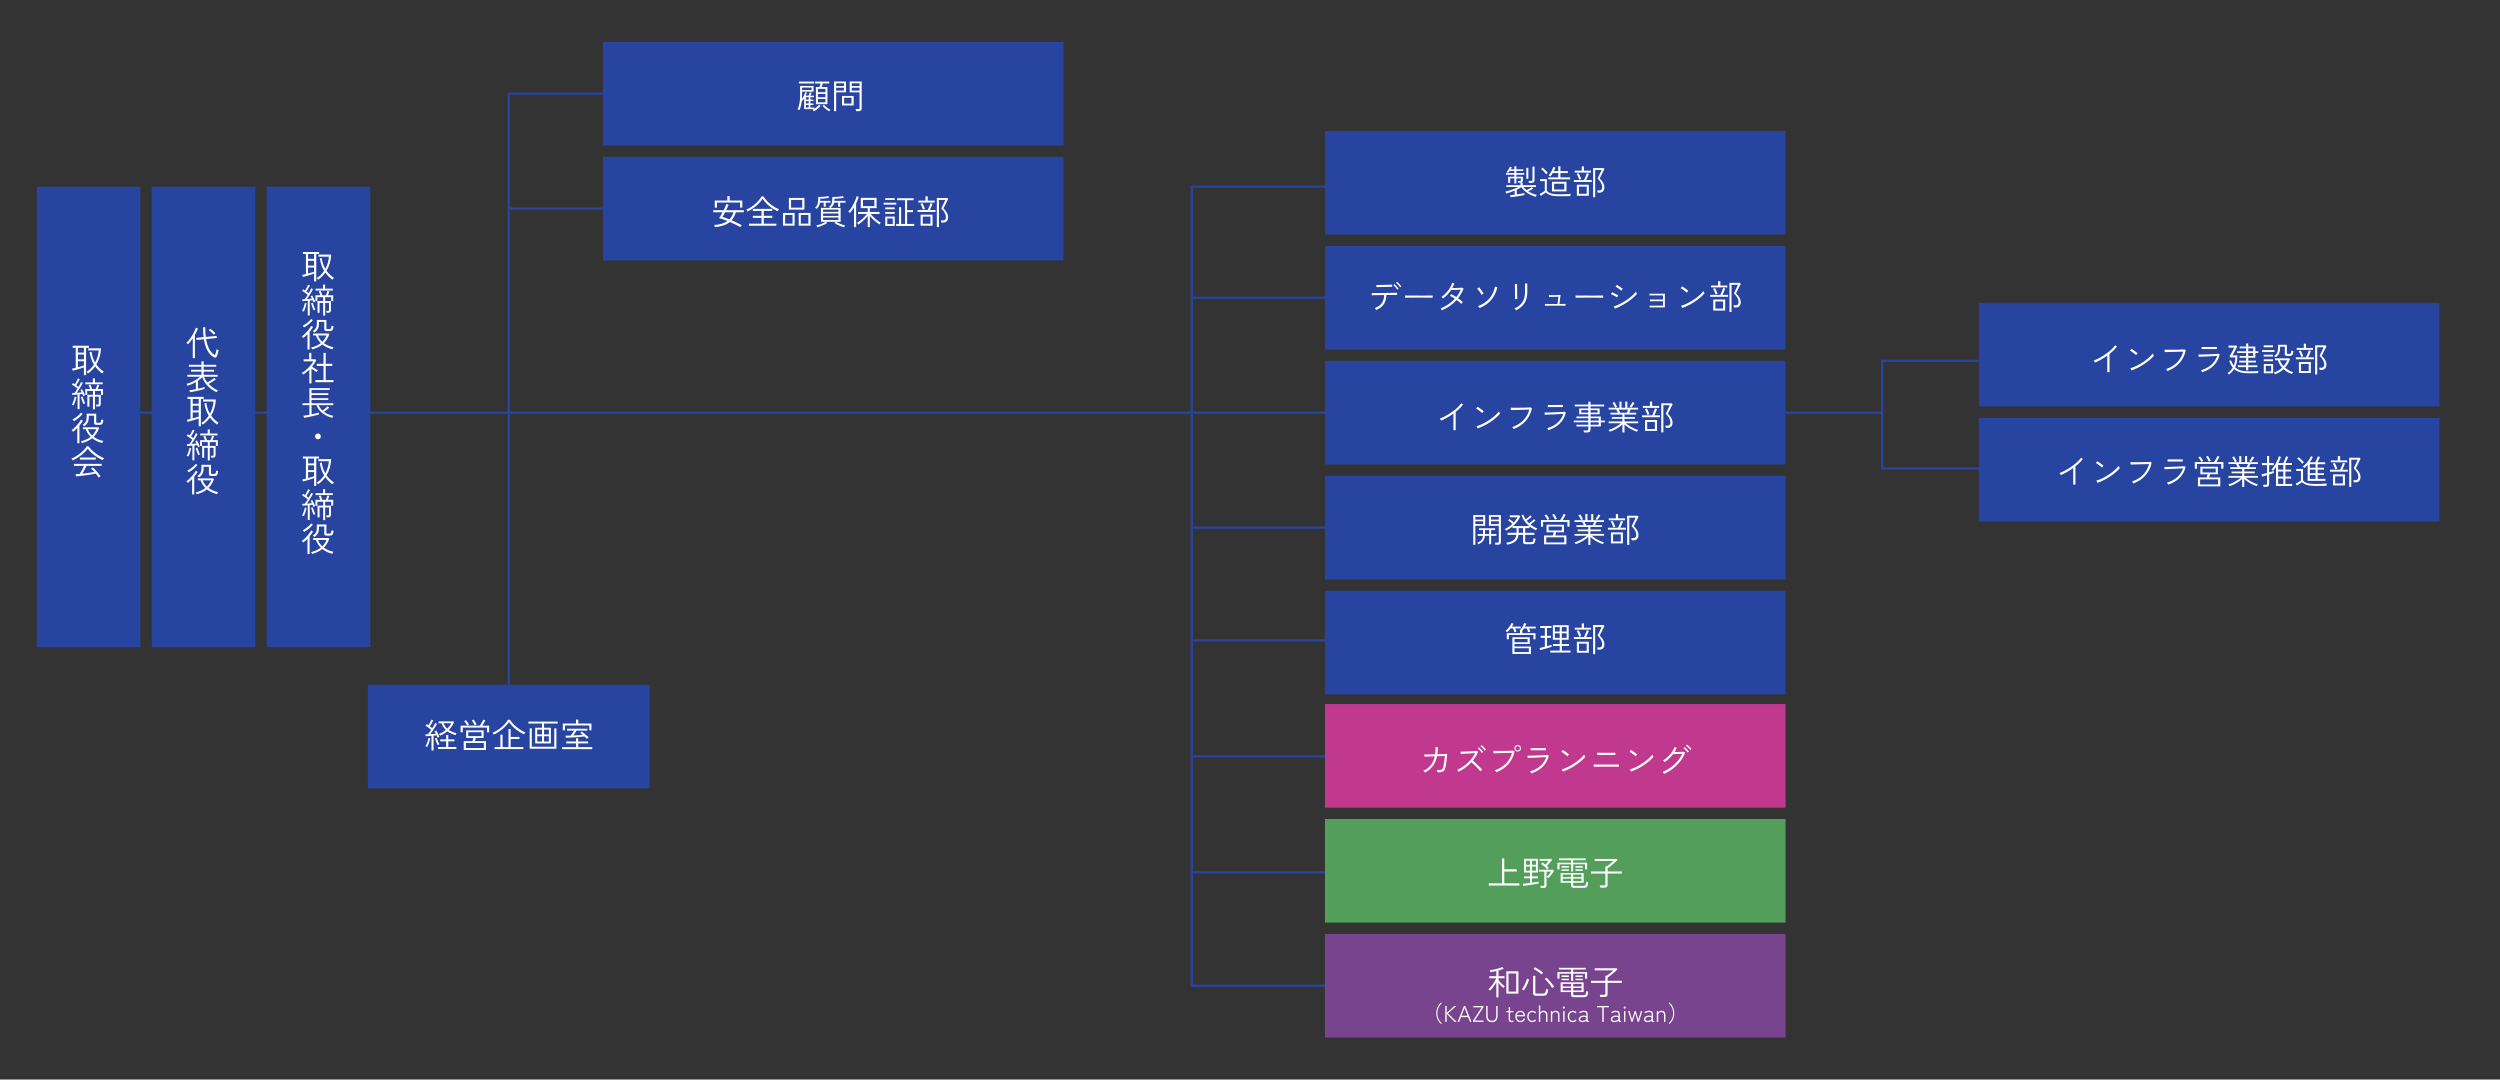 <?xml version="1.0" encoding="UTF-8"?>
<svg id="_レイヤー_1" data-name="レイヤー 1" xmlns="http://www.w3.org/2000/svg" viewBox="0 0 2200 950">
  <rect x="0" y="0" width="2200" height="950" fill="#333333" stroke="none"/>
  <defs>
    <style>
      .cls-1 {
        fill: none;
        stroke: #2744a0;
        stroke-miterlimit: 10;
        stroke-width: 2px;
      }

      .cls-2 {
        fill: #77448d;
      }

      .cls-3 {
        fill: #fff;
      }

      .cls-4 {
        fill: #c1398f;
      }

      .cls-5 {
        fill: #549e5b;
      }

      .cls-6 {
        fill: #2744a0;
      }
    </style>
  </defs>
  <line class="cls-1" x1="1656.31" y1="363.15" x2="122.53" y2="363.15"/>
  <polyline class="cls-1" points="530.6 82.4 447.74 82.4 447.74 602.53"/>
  <rect class="cls-6" x="32.36" y="164.24" width="91.16" height="405.31"/>
  <rect class="cls-6" x="133.53" y="164.24" width="91.16" height="405.31"/>
  <rect class="cls-6" x="234.69" y="164.24" width="91.16" height="405.31"/>
  <rect class="cls-6" x="687.67" y="-120.25" width="91.16" height="405.31" transform="translate(650.85 815.66) rotate(-90)"/>
  <rect class="cls-6" x="687.67" y="-19.09" width="91.16" height="405.31" transform="translate(549.69 916.82) rotate(-90)"/>
  <rect class="cls-6" x="1323.04" y="-41.83" width="91.16" height="405.31" transform="translate(1207.8 1529.45) rotate(-90)"/>
  <rect class="cls-6" x="1323.04" y="59.33" width="91.16" height="405.31" transform="translate(1106.63 1630.61) rotate(-90)"/>
  <rect class="cls-6" x="1323.04" y="160.5" width="91.16" height="405.31" transform="translate(1005.47 1731.77) rotate(-90)"/>
  <rect class="cls-6" x="1323.04" y="261.66" width="91.16" height="405.31" transform="translate(904.31 1832.94) rotate(-90)"/>
  <rect class="cls-6" x="1323.04" y="362.82" width="91.16" height="405.31" transform="translate(803.14 1934.1) rotate(-90)"/>
  <rect class="cls-6" x="402.16" y="524.09" width="91.16" height="248.03" transform="translate(-200.37 1095.85) rotate(-90)"/>
  <g>
    <path class="cls-3" d="M716.26,97.97c-.04-.08-.14-.21-.3-.39-.16-.18-.33-.37-.5-.56-.17-.19-.3-.31-.38-.38.16-.1.33-.19.51-.28.18-.09.37-.2.57-.32h-8.49v-9.42c-.24.36-.48.72-.72,1.06-.24.35-.5.69-.78,1.01-.04-.04-.11-.1-.21-.18-.1-.08-.21-.16-.33-.24-.14,1.52-.38,3.01-.72,4.46-.34,1.45-.83,2.85-1.47,4.19-.14-.1-.41-.23-.81-.38-.4-.15-.68-.24-.84-.25.84-1.66,1.43-3.5,1.79-5.5.35-2.01.52-4.38.52-7.1v-8.07h11.79v5.07h-10.08v3.18c0,.5,0,1-.01,1.5-.01.5-.03,1-.04,1.5.64-.88,1.21-1.85,1.72-2.91.51-1.06.9-2.02,1.16-2.88l1.47.45c-.26.84-.61,1.72-1.05,2.64h2.46c.22-.46.44-.97.66-1.53.22-.56.4-1.04.54-1.44l1.47.45c-.14.34-.31.74-.51,1.2-.2.46-.4.9-.6,1.32h3.18v1.35h-3.15v2.13h2.7v1.29h-2.7v2.13h2.7v1.29h-2.7v2.34h3.48v1.11c.78-.52,1.56-1.11,2.34-1.77s1.4-1.27,1.86-1.83l1.35.99c-.5.6-1.09,1.2-1.77,1.8s-1.38,1.16-2.08,1.68c-.71.52-1.38.95-2.02,1.29ZM703,73.43v-1.62h13.44v1.62h-13.44ZM705.82,79.25h8.37v-2.16h-8.37v2.16ZM709.21,87.65h2.43v-2.13h-2.43v2.13ZM709.21,91.07h2.43v-2.13h-2.43v2.13ZM709.21,94.7h2.43v-2.34h-2.43v2.34ZM718,91.7v-15.09h3.09c.18-.46.36-.98.54-1.54.18-.57.34-1.1.48-1.6h-4.86v-1.65h12.51v1.65h-5.7c-.14.5-.31,1.04-.51,1.6-.2.57-.38,1.09-.54,1.54h5.13v15.09h-10.14ZM719.77,81.14h6.6v-2.91h-6.6v2.91ZM719.77,85.55h6.6v-2.91h-6.6v2.91ZM719.77,90.08h6.6v-3.03h-6.6v3.03ZM729.58,97.94c-.62-.36-1.28-.79-1.98-1.31-.7-.51-1.38-1.06-2.04-1.65-.66-.59-1.24-1.19-1.74-1.78l1.29-.99c.44.54.98,1.09,1.61,1.65.63.56,1.3,1.08,2.01,1.56s1.38.87,2,1.17c-.06.06-.17.19-.33.38s-.32.38-.48.57c-.16.19-.27.32-.33.4Z"/>
    <path class="cls-3" d="M733.96,97.88v-26.13h10.53v9.51h-8.67v16.62h-1.86ZM735.82,75.74h6.84v-2.46h-6.84v2.46ZM735.82,79.73h6.84v-2.52h-6.84v2.52ZM740.95,92.78v-8.37h10.26v8.37h-10.26ZM742.81,91.16h6.51v-5.13h-6.51v5.13ZM753.34,97.82c-.02-.28-.08-.6-.17-.97-.09-.37-.19-.66-.29-.85h2.34c.78,0,1.17-.35,1.17-1.05v-13.68h-8.67v-9.51h10.56v23.61c0,.8-.22,1.41-.65,1.83-.43.42-1.12.63-2.05.63h-2.25ZM749.56,75.74h6.84v-2.46h-6.84v2.46ZM749.56,79.73h6.84v-2.52h-6.84v2.52Z"/>
  </g>
  <g>
    <path class="cls-3" d="M1329.29,173.55l-.42-1.77c.48-.04,1.07-.1,1.79-.18.71-.08,1.46-.17,2.26-.27v-3.57c-1.24.52-2.5,1-3.79,1.42-1.29.43-2.52.79-3.71,1.1-.02-.1-.07-.27-.17-.51-.09-.24-.19-.47-.3-.71-.11-.23-.19-.38-.25-.46,1.18-.22,2.44-.54,3.79-.96s2.68-.9,3.99-1.43c1.31-.53,2.49-1.07,3.55-1.63h-10.47v-1.62h12.51v-2.1h1.89v2.1h11.7v1.62h-11.1c.78.98,1.71,1.89,2.79,2.73.74-.3,1.55-.7,2.43-1.2.88-.5,1.64-.97,2.28-1.41l1.17,1.29c-.56.38-1.26.79-2.08,1.21-.83.43-1.62.81-2.35,1.12,1.12.72,2.33,1.35,3.63,1.88,1.3.53,2.63.97,3.99,1.31-.08.06-.19.21-.34.45-.15.24-.3.48-.44.72-.14.24-.23.41-.27.51-1.68-.48-3.31-1.12-4.88-1.9-1.57-.79-3.02-1.74-4.33-2.85s-2.45-2.36-3.39-3.77c-.56.4-1.18.79-1.86,1.17-.68.38-1.4.75-2.16,1.11v4.14c1.3-.18,2.57-.37,3.81-.57,1.24-.2,2.23-.4,2.97-.6v1.68c-.72.18-1.62.37-2.69.57-1.07.2-2.2.39-3.39.57-1.19.18-2.33.34-3.4.48-1.08.14-2,.25-2.76.33ZM1332.62,161.49v-4.53h-3.66v3.96h-1.8v-5.4h5.46v-1.77h-7.29v-1.44h7.29v-1.86h-4.08c-.44.66-.89,1.23-1.35,1.71-.08-.06-.22-.15-.42-.27-.2-.12-.4-.23-.6-.35-.2-.11-.34-.17-.42-.19.36-.34.75-.78,1.16-1.33.41-.55.78-1.12,1.11-1.73s.56-1.12.71-1.56l1.71.48c-.14.3-.29.6-.45.9-.16.3-.33.6-.51.9h3.15v-2.64h1.77v2.64h6.06v1.44h-6.06v1.86h6.9v1.44h-6.9v1.77h5.76v3.09c0,1.5-.83,2.25-2.49,2.25h-1.5c-.02-.22-.08-.49-.17-.81s-.17-.56-.23-.72h1.62c.64,0,.96-.28.96-.84.02-.02.03-.15.03-.39s0-.48.02-.73c0-.25.02-.38.02-.41h-4.02v4.53h-1.77ZM1343.15,157.35v-9.6h1.8v9.6h-1.8ZM1345.49,160.98c-.02-.26-.08-.57-.17-.93-.09-.36-.18-.64-.25-.84h2.37c.4,0,.69-.07.87-.23.18-.15.27-.41.27-.79v-11.58h1.8v11.97c0,1.6-.89,2.4-2.67,2.4h-2.22Z"/>
    <path class="cls-3" d="M1372.22,172.68c-2,0-3.73-.11-5.21-.33-1.47-.22-2.75-.57-3.83-1.05-1.08-.48-2.05-1.12-2.91-1.92-.34.24-.79.56-1.35.95-.56.39-1.12.78-1.68,1.15-.56.38-1.02.71-1.38.99l-.93-1.86c.34-.16.8-.39,1.37-.7s1.14-.64,1.73-.99c.58-.35,1.04-.65,1.38-.92v-8.58h-4.08v-1.8h5.88v10.38c.74.76,1.58,1.36,2.52,1.79.94.43,2.1.73,3.47.92,1.37.18,3.04.27,5.02.27,2.28,0,4.22-.04,5.83-.12,1.61-.08,3.02-.17,4.25-.27-.02.06-.07.24-.15.52s-.15.58-.22.87c-.07.29-.1.48-.1.58-.58.02-1.38.04-2.39.06-1.01.02-2.14.03-3.38.04-1.24,0-2.52.02-3.84.02ZM1360.58,153.36c-.32-.48-.73-1.01-1.25-1.6-.51-.59-1.05-1.16-1.62-1.72-.57-.56-1.1-1.02-1.58-1.38l1.32-1.14c.5.38,1.04.85,1.62,1.4.58.55,1.13,1.11,1.67,1.68.53.57.96,1.08,1.27,1.52-.06.04-.19.15-.4.33-.21.18-.42.36-.63.54-.21.18-.35.31-.41.39ZM1362.47,157.8v-1.68h8.79v-3.81h-4.83c-.36.6-.73,1.15-1.1,1.67-.37.51-.73.96-1.09,1.33-.16-.16-.41-.35-.74-.57-.33-.22-.6-.37-.82-.45.6-.56,1.18-1.26,1.74-2.1.56-.84,1.06-1.73,1.5-2.67.44-.94.78-1.8,1.02-2.58l1.77.54c-.14.48-.33.99-.55,1.52-.23.53-.49,1.08-.77,1.63h3.87v-4.29h1.92v4.29h6.51v1.68h-6.51v3.81h8.55v1.68h-19.26ZM1365.74,168.45v-8.46h12.75v8.46h-12.75ZM1367.63,166.77h8.94v-5.1h-8.94v5.1Z"/>
    <path class="cls-3" d="M1384.97,160.17v-1.71h8.91c.28-.54.59-1.2.92-1.98.33-.78.65-1.55.95-2.31.3-.76.52-1.36.66-1.8l1.8.54c-.18.52-.41,1.11-.69,1.77-.28.66-.57,1.32-.87,1.98s-.59,1.26-.87,1.8h4.95v1.71h-15.75ZM1385.72,151.89v-1.68h6.21v-3.78h1.98v3.78h6.18v1.68h-14.37ZM1389.74,158.16c-.12-.4-.31-.93-.58-1.59-.27-.66-.56-1.31-.85-1.97-.3-.65-.56-1.14-.78-1.48l1.68-.69c.22.36.48.87.79,1.52.31.65.59,1.3.85,1.95.26.65.45,1.17.57,1.54l-1.68.72ZM1387.64,172.23v-9.66h10.53v9.66h-10.53ZM1389.53,170.52h6.78v-6.24h-6.78v6.24ZM1401.92,173.55v-25.65h9.12l.87.78c-.04.1-.17.37-.38.79-.21.43-.46.95-.77,1.56-.3.61-.61,1.25-.94,1.9-.33.66-.65,1.29-.95,1.89-.3.6-.55,1.1-.76,1.5-.21.4-.34.64-.38.72.58.58,1.19,1.27,1.83,2.05.64.79,1.18,1.67,1.63,2.62s.67,1.99.67,3.09c0,1.5-.38,2.67-1.14,3.49-.76.83-1.82,1.25-3.18,1.25h-1.62c-.04-.28-.1-.61-.19-1s-.19-.69-.29-.92h1.86c.82,0,1.46-.22,1.93-.66.47-.44.71-1.18.71-2.22,0-1.24-.35-2.49-1.06-3.77-.71-1.27-1.71-2.55-3.02-3.85.04-.08.18-.37.41-.87.23-.5.51-1.1.85-1.81.34-.71.68-1.42,1.02-2.13.34-.71.62-1.32.85-1.83.23-.51.35-.8.38-.89h-5.61v23.94h-1.86Z"/>
  </g>
  <g>
    <path class="cls-3" d="M1211.06,272.78c-.04-.1-.15-.27-.31-.51-.17-.24-.35-.48-.52-.71-.18-.23-.32-.38-.42-.46,2.84-1.06,4.9-2.51,6.19-4.35,1.29-1.84,1.97-4.21,2.06-7.11-1.32.02-2.61.04-3.85.06-1.25.02-2.39.04-3.42.04-1.03.01-1.86.03-2.49.05s-1,.03-1.1.03l-.09-1.89h1.1c.65,0,1.5,0,2.55-.03,1.05-.02,2.22-.03,3.51-.04,1.29,0,2.62-.02,4.01-.04,1.38-.02,2.71-.04,4-.06s2.46-.04,3.52-.06c1.06-.02,1.92-.04,2.56-.06.65-.02,1.02-.03,1.1-.03l.03,1.89c-.1,0-.6,0-1.51.02-.91.01-2.07.03-3.47.04-1.4.02-2.9.04-4.5.06-.08,3.3-.85,6.01-2.29,8.12-1.45,2.11-3.67,3.79-6.65,5.05ZM1211.27,252.71l-.09-1.89c.08,0,.46,0,1.15-.02.69,0,1.55-.02,2.58-.04,1.03-.02,2.12-.04,3.25-.07,1.14-.03,2.22-.06,3.24-.08,1.02-.02,1.87-.04,2.55-.06.68-.02,1.06-.03,1.14-.03l.06,1.86c-.1,0-.49,0-1.17.02-.68.01-1.53.03-2.55.04-1.02.02-2.1.04-3.22.07-1.13.03-2.21.06-3.23.08-1.02.02-1.87.04-2.55.06-.68.02-1.07.04-1.17.06ZM1229.63,254.93c-.24-.42-.57-.89-.99-1.41s-.85-1.02-1.31-1.5c-.45-.48-.85-.87-1.21-1.17l1.08-.81c.32.28.71.67,1.19,1.19.47.51.92,1.03,1.36,1.56.44.53.77.97.99,1.31l-1.11.84ZM1232.09,252.83c-.26-.42-.61-.88-1.04-1.38-.43-.5-.88-.98-1.33-1.46-.46-.47-.88-.84-1.26-1.12l1.05-.81c.34.26.75.64,1.23,1.14.48.5.94,1.01,1.4,1.52.45.51.79.94,1.03,1.27l-1.08.84Z"/>
    <path class="cls-3" d="M1236.53,261.98v-1.95c.7,0,1.69,0,2.97.02,1.28.01,2.72.02,4.32.03,1.6.01,3.25.02,4.95.02h4.92c1.58,0,2.99,0,4.23-.02,1.24,0,2.18-.02,2.82-.04v1.95c-.66-.02-1.6-.03-2.83-.04s-2.62-.02-4.17-.03c-1.55,0-3.16-.02-4.83-.02s-3.3,0-4.89.02c-1.59.01-3.04.02-4.33.03-1.3.01-2.35.02-3.15.04Z"/>
    <path class="cls-3" d="M1268.84,273.11c-.06-.14-.17-.33-.32-.57-.15-.24-.29-.47-.43-.69-.14-.22-.25-.36-.33-.42,2.42-.96,4.69-2.17,6.82-3.65,2.13-1.47,4.04-3.11,5.72-4.93-.74-.52-1.49-1-2.24-1.43-.75-.43-1.44-.79-2.08-1.09l1.08-1.47c.7.32,1.44.71,2.21,1.15.77.45,1.52.93,2.27,1.43.82-1,1.56-2.04,2.22-3.14.66-1.09,1.24-2.2,1.74-3.34-.62.02-1.36.04-2.21.07-.85.03-1.71.06-2.56.09-.86.03-1.64.06-2.33.07-.69.02-1.18.03-1.46.03-.92,1.42-1.97,2.76-3.15,4.02-1.18,1.26-2.48,2.4-3.9,3.42-.08-.1-.22-.24-.4-.44-.19-.19-.38-.38-.56-.57s-.32-.31-.42-.38c1.44-.98,2.78-2.13,4.02-3.45,1.24-1.32,2.33-2.75,3.27-4.27.94-1.53,1.66-3.08,2.16-4.64l1.86.6c-.26.68-.54,1.35-.84,2.01-.3.66-.63,1.31-.99,1.95.66,0,1.41,0,2.25-.03.84-.02,1.68-.04,2.53-.08.85-.03,1.63-.06,2.34-.09.71-.03,1.25-.06,1.63-.1l1.2.69c-.58,1.58-1.28,3.09-2.1,4.53-.82,1.44-1.73,2.81-2.73,4.11.82.58,1.59,1.17,2.33,1.75.73.59,1.35,1.15,1.88,1.67-.08.06-.22.19-.42.4s-.39.43-.57.65c-.18.22-.31.38-.39.48-.52-.52-1.14-1.08-1.84-1.69-.71-.61-1.46-1.2-2.23-1.79-1.72,1.94-3.68,3.67-5.88,5.19-2.2,1.52-4.58,2.83-7.14,3.93Z"/>
    <path class="cls-3" d="M1303.76,259.49c-.28-.58-.65-1.22-1.11-1.94-.46-.71-.94-1.39-1.42-2.04-.49-.65-.96-1.16-1.4-1.54l1.71-1.17c.3.32.65.72,1.04,1.2s.78.99,1.17,1.53.74,1.05,1.06,1.53c.32.48.57.89.75,1.23l-1.8,1.2ZM1302.02,271.07c-.06-.1-.18-.27-.34-.52-.17-.25-.35-.5-.54-.73-.19-.24-.35-.4-.47-.48,4.06-1.46,7.37-3.67,9.92-6.62,2.55-2.95,4.23-6.44,5.03-10.48l2.07.54c-1.04,4.44-2.85,8.17-5.43,11.17-2.58,3.01-5.99,5.39-10.23,7.12Z"/>
    <path class="cls-3" d="M1334.06,273.08c-.04-.1-.15-.27-.31-.5-.17-.23-.35-.46-.54-.69-.19-.23-.33-.38-.44-.47,3.12-1.36,5.45-3.22,6.98-5.58s2.29-5.39,2.29-9.09v-3.28c0-.59,0-1.17-.02-1.74s-.01-1.06-.01-1.47v-.73h2.01v7.23c0,2.66-.35,5.01-1.06,7.04-.71,2.03-1.8,3.8-3.27,5.31-1.47,1.51-3.34,2.83-5.62,3.98ZM1333.22,263.18c.02-.06.02-.41.02-1.06-.01-.65-.02-1.47-.02-2.46s0-2.03-.02-3.13c-.01-1.1-.03-2.14-.04-3.12-.02-.98-.04-1.79-.04-2.44-.01-.65-.02-1.01-.02-1.07h1.95v1.08c0,.64,0,1.45.01,2.43.01.98.02,2.01.03,3.09,0,1.08.02,2.11.03,3.09,0,.98.02,1.79.04,2.44s.03,1.02.03,1.12l-1.98.03Z"/>
    <path class="cls-3" d="M1359.56,269.06v-1.62c.1.02.43.03.99.03s1.24,0,2.04.02c.8.01,1.62.02,2.47.02h5.56l.81-6.39c-.56.02-1.24.04-2.05.06-.81.02-1.64.04-2.48.06s-1.6.04-2.28.06-1.18.03-1.5.03l-.09-1.65c.28.02.77.04,1.46.04.69.01,1.48.01,2.37,0,.89,0,1.77-.02,2.65-.04.88-.02,1.67-.04,2.35-.08.69-.03,1.17-.05,1.43-.07l-.99,7.98c.8-.02,1.59-.03,2.39-.03s1.46,0,2.02-.01c.56-.01.88-.02.96-.02v1.62c-.08-.02-.39-.03-.92-.03s-1.18,0-1.94-.02c-.76,0-1.54-.01-2.35-.01h-7.31c-.86,0-1.7,0-2.52.01-.82.01-1.52.02-2.1.02s-.91.01-.99.03Z"/>
    <path class="cls-3" d="M1386.53,261.98v-1.95c.7,0,1.69,0,2.97.02,1.28.01,2.72.02,4.32.03,1.6.01,3.25.02,4.95.02h4.92c1.58,0,2.99,0,4.23-.02,1.24,0,2.18-.02,2.82-.04v1.95c-.66-.02-1.6-.03-2.83-.04s-2.62-.02-4.17-.03c-1.55,0-3.16-.02-4.83-.02s-3.3,0-4.89.02c-1.59.01-3.04.02-4.33.03-1.3.01-2.35.02-3.15.04Z"/>
    <path class="cls-3" d="M1422.98,261.74c-.24-.2-.58-.44-1.03-.71-.45-.27-.95-.55-1.49-.84-.54-.29-1.06-.55-1.56-.78s-.92-.4-1.26-.5l.99-1.74c.36.14.8.34,1.31.6.51.26,1.04.53,1.58.81.54.28,1.03.55,1.48.81.45.26.79.46,1.04.6l-1.05,1.74ZM1421.12,271.61l-1.02-1.89c1.82-.58,3.68-1.35,5.58-2.31,1.9-.96,3.73-2.04,5.5-3.24,1.77-1.2,3.38-2.44,4.85-3.73,1.46-1.29,2.66-2.54,3.6-3.77.04.12.12.33.24.61.12.29.25.58.39.85.14.28.23.47.27.57-1,1.18-2.23,2.38-3.68,3.61s-3.04,2.43-4.77,3.58c-1.73,1.16-3.53,2.23-5.4,3.21-1.87.98-3.73,1.81-5.56,2.49ZM1426.82,255.77c-.16-.16-.46-.41-.9-.74-.44-.33-.94-.68-1.5-1.05-.56-.37-1.08-.71-1.57-1.02-.49-.31-.87-.51-1.12-.61l1.08-1.71c.32.18.73.44,1.23.77.5.33,1.01.68,1.54,1.04.53.36,1.01.7,1.46,1,.44.31.77.55.99.71l-1.2,1.62Z"/>
    <path class="cls-3" d="M1451.72,270.53v-1.56c.12,0,.52,0,1.21.02.69.01,1.54.02,2.55.02h7.99v-3.93h-7.89c-.98,0-1.81,0-2.48.02-.67.01-1.06.03-1.16.04v-1.59c.12.02.5.04,1.16.04.65.01,1.46.02,2.42.02h7.95v-3.69h-5.02c-1.09,0-2.14,0-3.13.02-1,.01-1.85.02-2.54.03s-1.08.01-1.19.01v-1.56c.12,0,.5,0,1.14.02.64.01,1.44.02,2.42.02h6.28c.98,0,1.81,0,2.49-.02.68,0,1.07-.02,1.17-.02v12.06h-6.46c-1.11,0-2.17,0-3.18.02-1.01.01-1.86.02-2.55.03-.69.01-1.09.02-1.19.02Z"/>
    <path class="cls-3" d="M1484.36,257.57c-.2-.22-.53-.52-.99-.9-.46-.38-.97-.78-1.53-1.2-.56-.42-1.09-.8-1.6-1.14-.51-.34-.93-.58-1.25-.72l1.26-1.62c.34.18.77.45,1.29.81.52.36,1.06.74,1.62,1.14.56.4,1.07.78,1.53,1.14.46.36.79.64.99.84l-1.32,1.65ZM1480.4,270.98l-1.05-1.89c1.42-.4,2.9-.95,4.42-1.65,1.53-.7,3.05-1.5,4.55-2.4,1.5-.9,2.93-1.85,4.29-2.87,1.36-1.01,2.59-2.03,3.69-3.07s2.02-2.03,2.76-2.97c.04.1.12.29.25.57.13.28.27.56.42.83.15.27.24.46.28.56-.94,1.16-2.15,2.37-3.63,3.63-1.48,1.26-3.11,2.49-4.89,3.67-1.78,1.19-3.62,2.27-5.54,3.24s-3.76,1.75-5.56,2.35Z"/>
    <path class="cls-3" d="M1504.97,261.2v-1.71h8.91c.28-.54.58-1.2.92-1.98.33-.78.64-1.55.95-2.31.3-.76.52-1.36.66-1.8l1.8.54c-.18.52-.41,1.11-.69,1.77-.28.66-.57,1.32-.87,1.98s-.59,1.26-.87,1.8h4.95v1.71h-15.75ZM1505.72,252.92v-1.68h6.21v-3.78h1.98v3.78h6.18v1.68h-14.37ZM1509.74,259.19c-.12-.4-.32-.93-.58-1.59-.27-.66-.56-1.31-.86-1.97-.3-.65-.56-1.14-.78-1.48l1.68-.69c.22.36.48.87.79,1.52.31.65.59,1.3.85,1.95.26.65.45,1.17.57,1.54l-1.68.72ZM1507.64,273.26v-9.66h10.53v9.66h-10.53ZM1509.53,271.55h6.78v-6.24h-6.78v6.24ZM1521.92,274.58v-25.65h9.12l.87.78c-.04.1-.17.37-.38.79-.21.43-.46.95-.77,1.56-.3.61-.61,1.25-.94,1.9-.33.66-.65,1.29-.95,1.89s-.55,1.1-.76,1.5c-.21.4-.34.64-.38.72.58.58,1.19,1.27,1.83,2.05.64.79,1.18,1.67,1.63,2.62s.67,1.99.67,3.09c0,1.5-.38,2.67-1.14,3.49-.76.83-1.82,1.25-3.18,1.25h-1.62c-.04-.28-.1-.61-.19-1s-.19-.69-.29-.92h1.86c.82,0,1.46-.22,1.93-.66.47-.44.71-1.18.71-2.22,0-1.24-.36-2.49-1.07-3.77-.71-1.27-1.71-2.55-3.01-3.85.04-.08.17-.37.41-.87.23-.5.51-1.1.85-1.81.34-.71.68-1.42,1.02-2.13.34-.71.62-1.32.85-1.83.23-.51.36-.8.38-.89h-5.61v23.94h-1.86Z"/>
  </g>
  <g>
    <path class="cls-3" d="M1279.04,378.52v-14.58c-1.72,1.24-3.51,2.38-5.35,3.44-1.85,1.05-3.66,1.96-5.42,2.74-.14-.26-.33-.55-.57-.88-.24-.33-.48-.6-.72-.83,1.3-.48,2.67-1.09,4.12-1.83s2.9-1.57,4.33-2.49,2.82-1.89,4.16-2.92c1.33-1.03,2.53-2.08,3.61-3.15,1.08-1.07,1.98-2.12,2.7-3.17l1.62,1.17c-.86,1.12-1.85,2.23-2.96,3.31-1.11,1.09-2.31,2.14-3.58,3.13v16.05h-1.95Z"/>
    <path class="cls-3" d="M1304.36,363.55c-.2-.22-.53-.52-.99-.9-.46-.38-.97-.78-1.53-1.2-.56-.42-1.1-.8-1.6-1.14-.51-.34-.93-.58-1.25-.72l1.26-1.62c.34.18.77.45,1.29.81s1.06.74,1.62,1.14c.56.4,1.07.78,1.53,1.14.46.36.79.64.99.84l-1.32,1.65ZM1300.4,376.96l-1.05-1.89c1.42-.4,2.9-.95,4.42-1.65,1.53-.7,3.05-1.5,4.55-2.4,1.5-.9,2.93-1.85,4.29-2.87,1.36-1.01,2.59-2.03,3.69-3.07,1.1-1.04,2.02-2.03,2.76-2.97.04.1.12.29.25.57.13.28.27.56.42.83.15.27.24.46.28.56-.94,1.16-2.15,2.37-3.63,3.63-1.48,1.26-3.11,2.49-4.89,3.67-1.78,1.19-3.62,2.27-5.53,3.24-1.91.97-3.77,1.75-5.57,2.35Z"/>
    <path class="cls-3" d="M1331.99,377.56c-.04-.1-.14-.27-.29-.51-.15-.24-.31-.48-.5-.73-.18-.25-.32-.42-.42-.5,3.88-1.36,7.1-3.31,9.65-5.85,2.55-2.54,4.34-5.71,5.39-9.51-.8.02-1.8.04-2.99.07-1.19.03-2.45.07-3.78.1-1.33.04-2.62.08-3.89.1-1.26.03-2.38.06-3.38.08-.99.02-1.72.04-2.2.06l-.15-2.13c.46.02,1.15.04,2.06.06.91.02,1.95.02,3.13.01,1.18,0,2.4-.02,3.65-.04,1.25-.02,2.46-.04,3.62-.06,1.16-.02,2.18-.05,3.06-.09.88-.04,1.51-.08,1.89-.12l1.29.72c-.98,4.52-2.86,8.31-5.64,11.35-2.78,3.05-6.28,5.38-10.5,6.98Z"/>
    <path class="cls-3" d="M1362.62,378.58c-.04-.1-.13-.27-.29-.51-.15-.24-.3-.48-.45-.73s-.28-.42-.38-.52c3.78-1.12,6.85-2.75,9.21-4.91,2.36-2.15,4.02-4.71,4.98-7.69-.84.04-1.86.1-3.06.17-1.2.07-2.47.13-3.81.19-1.34.06-2.65.12-3.92.18s-2.39.11-3.36.15c-.97.04-1.69.07-2.15.09l-.18-2.01c.44.02,1.13.03,2.07.01.94,0,2.02-.03,3.24-.07,1.22-.04,2.48-.08,3.79-.14,1.31-.05,2.55-.1,3.72-.15,1.17-.05,2.18-.1,3.03-.17s1.42-.11,1.7-.15l1.14.69c-.82,3.68-2.52,6.84-5.08,9.48s-5.98,4.67-10.21,6.09ZM1362.05,358.24v-1.89c1.02.02,2.1.03,3.25.03h3.29c1,0,2.07,0,3.22-.02,1.15,0,2.35-.02,3.62-.02v1.89c-1.26-.02-2.45-.03-3.57-.03h-6.5c-1.21,0-2.32.01-3.31.03Z"/>
    <path class="cls-3" d="M1393.91,380.56c-.04-.28-.1-.59-.19-.93-.09-.34-.19-.62-.29-.84h3.12c.42,0,.72-.08.9-.23.18-.15.27-.42.27-.83v-2.46h-10.47v-1.53h10.47v-2.16h-12.84v-1.44h12.84v-2.13h-10.5v-1.44h10.5v-2.04h-8.04v-5.07h8.04v-1.83h-11.94v-1.56h11.94v-2.67h1.92v2.67h12v1.56h-12v1.83h8.01v5.07h-8.01v2.04h9.09v3.57h3.63v1.44h-3.63v3.69h-9.09v2.79c0,1.66-.93,2.49-2.79,2.49h-2.94ZM1391.51,363.1h6.21v-2.19h-6.21v2.19ZM1399.64,363.1h6.21v-2.19h-6.21v2.19ZM1399.64,370.15h7.2v-2.13h-7.2v2.13ZM1399.64,373.75h7.2v-2.16h-7.2v2.16Z"/>
    <path class="cls-3" d="M1427.72,380.59v-7.05c-.92.86-1.99,1.7-3.21,2.52-1.22.82-2.51,1.56-3.87,2.23-1.36.67-2.71,1.2-4.05,1.6-.02-.08-.1-.23-.26-.44-.15-.21-.3-.43-.45-.65-.15-.22-.27-.36-.35-.42.94-.26,1.92-.61,2.94-1.05,1.02-.44,2.02-.93,3-1.48.98-.55,1.91-1.11,2.77-1.69.87-.58,1.62-1.14,2.27-1.68h-10.89v-1.59h12.09v-2.34h-9.3v-1.53h9.3v-2.22h-10.44v-1.59h6.45c-.2-.46-.42-.94-.67-1.46-.25-.51-.52-.95-.79-1.33h-6.63v-1.62h9.51v-5.4h1.8v5.4h3.3v-5.4h1.83v5.4h9.51v1.62h-6.63c-.18.44-.39.91-.63,1.4-.24.49-.47.96-.69,1.4h6.21v1.59h-10.29v2.22h9.21v1.53h-9.21v2.34h12.06v1.59h-10.98c.86.7,1.9,1.44,3.12,2.22,1.22.78,2.51,1.5,3.87,2.15,1.36.65,2.66,1.15,3.9,1.48-.06.06-.17.21-.31.44-.15.23-.29.45-.4.67-.12.22-.2.37-.24.45-1.32-.4-2.65-.93-4-1.59-1.35-.66-2.62-1.4-3.83-2.22-1.2-.82-2.26-1.66-3.18-2.52v7.02h-1.83ZM1421.36,358.72c-.16-.32-.38-.73-.65-1.25-.27-.51-.56-1.03-.87-1.56-.31-.53-.62-.98-.92-1.33l1.68-.84c.26.36.55.82.87,1.37.32.55.62,1.09.9,1.62.28.53.49.95.63,1.25l-1.65.75ZM1425.77,363.22h5.82c.22-.42.45-.88.69-1.38.24-.5.45-.97.63-1.41h-8.52c.26.46.51.95.77,1.46.25.51.45.96.61,1.33ZM1435.46,358.72l-1.5-.81c.46-.52.95-1.18,1.46-1.98.51-.8.9-1.51,1.19-2.13l1.74.75c-.24.46-.54.96-.89,1.5-.35.54-.7,1.05-1.05,1.52-.35.47-.67.85-.95,1.15Z"/>
    <path class="cls-3" d="M1444.97,367.18v-1.71h8.91c.28-.54.59-1.2.92-1.98.33-.78.65-1.55.95-2.31.3-.76.52-1.36.66-1.8l1.8.54c-.18.52-.41,1.11-.69,1.77-.28.66-.57,1.32-.87,1.98s-.59,1.26-.87,1.8h4.95v1.71h-15.75ZM1445.72,358.9v-1.68h6.21v-3.78h1.98v3.78h6.18v1.68h-14.37ZM1449.74,365.17c-.12-.4-.31-.93-.58-1.59-.27-.66-.56-1.31-.85-1.97-.3-.65-.56-1.14-.78-1.48l1.68-.69c.22.36.48.87.79,1.52.31.65.59,1.3.85,1.95.26.65.45,1.17.57,1.54l-1.68.72ZM1447.64,379.24v-9.66h10.53v9.66h-10.53ZM1449.53,377.53h6.78v-6.24h-6.78v6.24ZM1461.92,380.56v-25.65h9.12l.87.78c-.04.1-.17.37-.38.79-.21.43-.46.95-.77,1.56-.3.61-.61,1.25-.94,1.9-.33.66-.65,1.29-.95,1.89-.3.6-.55,1.1-.76,1.5-.21.4-.34.64-.38.72.58.58,1.19,1.27,1.83,2.05.64.79,1.18,1.67,1.63,2.62s.67,1.99.67,3.09c0,1.5-.38,2.67-1.14,3.49-.76.83-1.82,1.25-3.18,1.25h-1.62c-.04-.28-.1-.61-.19-1s-.19-.69-.29-.92h1.86c.82,0,1.46-.22,1.93-.66.47-.44.71-1.18.71-2.22,0-1.24-.35-2.49-1.06-3.77-.71-1.27-1.71-2.55-3.02-3.85.04-.08.18-.37.41-.87.23-.5.51-1.1.85-1.81.34-.71.68-1.42,1.02-2.13.34-.71.62-1.32.85-1.83.23-.51.35-.8.38-.89h-5.61v23.94h-1.86Z"/>
  </g>
  <g>
    <path class="cls-3" d="M1296.47,479.44v-26.16h10.53v9.45h-8.7v16.71h-1.83ZM1298.3,457.24h6.87v-2.37h-6.87v2.37ZM1298.3,461.17h6.87v-2.46h-6.87v2.46ZM1300.94,479.02c-.26-.54-.56-1.03-.9-1.47,1.56-.58,2.73-1.33,3.52-2.25s1.26-2.16,1.43-3.72h-4.65v-1.65h4.74v-3.45h-3.63v-1.59h14.22v1.59h-3.45v3.45h4.62v1.65h-4.62v7.35h-1.77v-7.35h-3.72c-.2,1.92-.79,3.46-1.78,4.62-.99,1.16-2.33,2.1-4.01,2.82ZM1306.82,469.93h3.63v-3.45h-3.63v3.45ZM1315.91,479.38c-.04-.28-.1-.61-.19-.99-.09-.38-.19-.67-.29-.87h2.37c.4,0,.69-.08.87-.23.18-.15.27-.42.27-.79v-13.77h-8.7v-9.45h10.56v23.64c0,.8-.22,1.41-.65,1.83-.43.42-1.12.63-2.06.63h-2.19ZM1312.07,457.24h6.87v-2.37h-6.87v2.37ZM1312.07,461.17h6.87v-2.46h-6.87v2.46Z"/>
    <path class="cls-3" d="M1326.26,479.29c-.06-.22-.18-.49-.35-.81-.17-.32-.33-.59-.5-.81,1.84-.28,3.39-.68,4.64-1.21,1.25-.53,2.23-1.26,2.96-2.19.72-.93,1.19-2.13,1.41-3.61h-7.8v-1.8h7.95v-4.08h-3.48v-1.5c-.88.74-1.81,1.42-2.78,2.02-.97.61-1.95,1.15-2.92,1.61-.04-.08-.15-.22-.31-.42-.17-.2-.34-.4-.51-.6-.17-.2-.29-.32-.38-.36,1.18-.48,2.35-1.12,3.51-1.92,1.16-.8,2.24-1.67,3.24-2.61-.56-.54-1.2-1.09-1.9-1.67-.71-.57-1.37-1.04-1.96-1.4l1.11-1.2c.6.38,1.27.85,2.02,1.41.75.56,1.4,1.1,1.96,1.62,1.42-1.58,2.51-3.11,3.27-4.59h-6.81v-1.65h8.22l1.05.72c-.62,1.58-1.5,3.12-2.62,4.6-1.13,1.49-2.4,2.86-3.82,4.1h14.22c-3.22-2.64-5.48-5.83-6.78-9.57l1.53-.57c.26.72.56,1.42.92,2.12.35.69.75,1.38,1.22,2.05.44-.3.93-.66,1.47-1.08s1.05-.84,1.54-1.27.87-.79,1.12-1.09l1.2,1.17c-.36.36-.81.76-1.33,1.2-.53.44-1.06.88-1.6,1.31s-1.03.79-1.47,1.09c.32.38.65.75.98,1.11.33.36.69.72,1.06,1.08.46-.32.98-.71,1.56-1.16s1.13-.9,1.65-1.35c.52-.45.91-.82,1.17-1.12l1.23,1.14c-.34.34-.77.73-1.29,1.17-.52.44-1.05.87-1.59,1.29s-1.03.79-1.47,1.11c.88.7,1.82,1.35,2.83,1.94,1.01.59,2.08,1.12,3.23,1.58-.08.06-.22.19-.41.4-.19.21-.37.43-.52.65-.16.22-.26.38-.3.48-2.12-.98-4-2.12-5.64-3.42v1.59h-3.81v4.08h8.07v1.8h-8.07v5.55c0,.3.08.52.24.67s.47.22.93.22h3.75c.58,0,1.03-.07,1.35-.22.32-.15.56-.49.72-1.02.16-.53.29-1.35.39-2.45.22.14.5.29.85.43.35.15.65.28.89.38-.18,1.42-.43,2.47-.75,3.14-.32.67-.74,1.09-1.25,1.27-.51.18-1.14.27-1.88.27h-4.62c-.86,0-1.49-.16-1.89-.47-.4-.31-.6-.82-.6-1.54v-6.24h-4.02c-.32,2.52-1.27,4.45-2.85,5.79-1.58,1.34-3.97,2.29-7.17,2.85ZM1336.4,468.85h3.9v-4.08h-3.9v4.08Z"/>
    <path class="cls-3" d="M1356.05,463.48v-5.85h16.92c.38-.54.77-1.15,1.17-1.83.4-.68.77-1.34,1.1-1.98.33-.64.56-1.15.7-1.53l1.86.57c-.28.62-.67,1.38-1.17,2.28-.5.9-1,1.73-1.5,2.49h6.06v5.85h-1.89v-4.17h-21.36v4.17h-1.89ZM1358.78,479.02v-7.83h7.71c.16-.42.31-.89.45-1.4.14-.51.26-.97.36-1.39h-6.36v-6.63h15.36v6.63h-6.87c-.1.42-.23.89-.38,1.41-.15.52-.3.98-.44,1.38h9.81v7.83h-19.65ZM1361.81,457.57c-.18-.4-.43-.85-.73-1.35-.31-.5-.64-.99-.98-1.47-.34-.48-.65-.86-.93-1.14l1.53-.9c.32.36.65.78,1,1.26.35.48.69.96,1,1.43s.57.88.75,1.21l-1.65.96ZM1360.7,477.34h15.81v-4.47h-15.81v4.47ZM1362.8,466.81h11.64v-3.45h-11.64v3.45ZM1368.35,457.33c-.14-.4-.35-.88-.63-1.42-.28-.55-.58-1.1-.9-1.63-.32-.54-.62-.97-.9-1.29l1.62-.78c.26.36.56.8.89,1.32.33.52.65,1.04.94,1.57.3.53.53,1,.69,1.4l-1.71.84Z"/>
    <path class="cls-3" d="M1397.72,479.53v-7.05c-.92.86-1.99,1.7-3.21,2.52-1.22.82-2.51,1.57-3.87,2.24-1.36.67-2.71,1.2-4.05,1.6-.02-.08-.1-.22-.26-.43-.15-.21-.3-.43-.45-.65s-.27-.36-.35-.42c.94-.26,1.92-.61,2.94-1.05,1.02-.44,2.02-.93,3-1.49.98-.55,1.91-1.11,2.77-1.69.87-.58,1.62-1.14,2.27-1.68h-10.89v-1.59h12.09v-2.34h-9.3v-1.53h9.3v-2.22h-10.44v-1.59h6.45c-.2-.46-.42-.95-.67-1.46-.25-.51-.52-.96-.79-1.33h-6.63v-1.62h9.51v-5.4h1.8v5.4h3.3v-5.4h1.83v5.4h9.51v1.62h-6.63c-.18.44-.39.91-.63,1.39-.24.49-.47.96-.69,1.4h6.21v1.59h-10.29v2.22h9.21v1.53h-9.21v2.34h12.06v1.59h-10.98c.86.7,1.9,1.44,3.12,2.22,1.22.78,2.51,1.5,3.87,2.14,1.36.65,2.66,1.15,3.9,1.49-.06.06-.17.21-.31.43s-.29.46-.4.67c-.12.22-.2.37-.24.45-1.32-.4-2.65-.93-4-1.59s-2.62-1.4-3.83-2.22c-1.2-.82-2.26-1.66-3.18-2.52v7.02h-1.83ZM1391.36,457.66c-.16-.32-.38-.74-.65-1.25s-.56-1.03-.87-1.56c-.31-.53-.62-.98-.92-1.33l1.68-.84c.26.36.55.82.87,1.37.32.55.62,1.09.9,1.62.28.53.49.95.63,1.25l-1.65.75ZM1395.77,462.16h5.82c.22-.42.45-.88.69-1.38.24-.5.45-.97.63-1.41h-8.52c.26.46.51.95.77,1.46.25.51.45.96.61,1.33ZM1405.46,457.66l-1.5-.81c.46-.52.95-1.18,1.46-1.98.51-.8.9-1.51,1.19-2.13l1.74.75c-.24.46-.54.96-.89,1.5-.35.54-.7,1.04-1.05,1.51-.35.47-.67.86-.95,1.16Z"/>
    <path class="cls-3" d="M1414.97,466.12v-1.71h8.91c.28-.54.59-1.2.92-1.98.33-.78.65-1.55.95-2.31.3-.76.52-1.36.66-1.8l1.8.54c-.18.52-.41,1.11-.69,1.77-.28.66-.57,1.32-.87,1.98s-.59,1.26-.87,1.8h4.95v1.71h-15.75ZM1415.72,457.84v-1.68h6.21v-3.78h1.98v3.78h6.18v1.68h-14.37ZM1419.74,464.11c-.12-.4-.31-.93-.58-1.59-.27-.66-.56-1.32-.85-1.97-.3-.65-.56-1.14-.78-1.48l1.68-.69c.22.36.48.87.79,1.52.31.65.59,1.3.85,1.95.26.65.45,1.17.57,1.54l-1.68.72ZM1417.64,478.18v-9.66h10.53v9.66h-10.53ZM1419.53,476.47h6.78v-6.24h-6.78v6.24ZM1431.92,479.5v-25.65h9.12l.87.78c-.04.1-.17.37-.38.79-.21.43-.46.95-.77,1.56-.3.61-.61,1.25-.94,1.9l-.95,1.89c-.3.6-.55,1.1-.76,1.5s-.34.64-.38.72c.58.58,1.19,1.27,1.83,2.05.64.79,1.18,1.67,1.63,2.62s.67,1.99.67,3.09c0,1.5-.38,2.67-1.14,3.49-.76.83-1.82,1.25-3.18,1.25h-1.62c-.04-.28-.1-.61-.19-1-.09-.39-.19-.69-.29-.92h1.86c.82,0,1.46-.22,1.93-.66.47-.44.71-1.18.71-2.22,0-1.24-.35-2.49-1.06-3.76s-1.71-2.55-3.02-3.86c.04-.08.18-.37.41-.87.23-.5.51-1.1.85-1.81.34-.71.68-1.42,1.02-2.13.34-.71.62-1.32.85-1.83.23-.51.35-.8.38-.89h-5.61v23.94h-1.86Z"/>
  </g>
  <rect class="cls-6" x="1898.43" y="109.47" width="91.16" height="405.31" transform="translate(1631.88 2256.14) rotate(-90)"/>
  <rect class="cls-6" x="1898.43" y="210.64" width="91.16" height="405.31" transform="translate(1530.72 2357.3) rotate(-90)"/>
  <g>
    <path class="cls-3" d="M1854.43,327.5v-14.58c-1.72,1.24-3.51,2.38-5.36,3.44-1.85,1.05-3.66,1.96-5.42,2.74-.14-.26-.33-.55-.57-.88-.24-.33-.48-.6-.72-.83,1.3-.48,2.67-1.09,4.12-1.83s2.9-1.57,4.33-2.49c1.44-.92,2.83-1.89,4.16-2.92s2.54-2.08,3.62-3.15c1.08-1.07,1.98-2.12,2.7-3.17l1.62,1.17c-.86,1.12-1.85,2.23-2.96,3.31-1.11,1.09-2.31,2.14-3.58,3.13v16.05h-1.95Z"/>
    <path class="cls-3" d="M1879.75,312.53c-.2-.22-.53-.52-.99-.9-.46-.38-.97-.78-1.53-1.2-.56-.42-1.09-.8-1.6-1.14-.51-.34-.93-.58-1.25-.72l1.26-1.62c.34.18.77.45,1.29.81.52.36,1.06.74,1.62,1.14.56.4,1.07.78,1.53,1.14.46.36.79.64.99.84l-1.32,1.65ZM1875.79,325.94l-1.05-1.89c1.42-.4,2.9-.95,4.42-1.65,1.53-.7,3.05-1.5,4.55-2.4,1.5-.9,2.93-1.85,4.29-2.87,1.36-1.01,2.59-2.03,3.69-3.07s2.02-2.03,2.76-2.97c.04.1.12.29.25.57.13.28.27.56.42.83.15.27.24.46.28.56-.94,1.16-2.15,2.37-3.63,3.63-1.48,1.26-3.11,2.49-4.89,3.67-1.78,1.19-3.62,2.27-5.54,3.24s-3.76,1.75-5.57,2.35Z"/>
    <path class="cls-3" d="M1907.38,326.54c-.04-.1-.14-.27-.29-.51-.15-.24-.32-.48-.5-.73s-.32-.42-.42-.5c3.88-1.36,7.09-3.31,9.64-5.85,2.55-2.54,4.34-5.71,5.39-9.51-.8.02-1.8.04-2.99.07-1.19.03-2.45.07-3.78.1-1.33.04-2.62.08-3.88.1-1.26.03-2.38.06-3.38.08-.99.02-1.72.04-2.21.06l-.15-2.13c.46.02,1.15.04,2.06.06.91.02,1.95.02,3.13.01,1.18,0,2.39-.02,3.64-.04,1.25-.02,2.46-.04,3.62-.06,1.16-.02,2.18-.05,3.06-.09.88-.04,1.51-.08,1.89-.12l1.29.72c-.98,4.52-2.86,8.31-5.64,11.35-2.78,3.05-6.28,5.38-10.5,6.98Z"/>
    <path class="cls-3" d="M1938.01,327.56c-.04-.1-.13-.27-.29-.51-.15-.24-.3-.48-.45-.73-.15-.25-.28-.42-.38-.52,3.78-1.12,6.85-2.75,9.21-4.91,2.36-2.15,4.02-4.71,4.98-7.69-.84.04-1.86.1-3.06.17-1.2.07-2.47.13-3.81.19-1.34.06-2.65.12-3.92.18-1.27.06-2.39.11-3.36.15s-1.68.07-2.14.09l-.18-2.01c.44.02,1.13.03,2.07.01.94,0,2.02-.03,3.24-.07,1.22-.04,2.48-.08,3.79-.14,1.31-.05,2.55-.1,3.72-.15,1.17-.05,2.18-.1,3.03-.17.85-.06,1.42-.11,1.7-.15l1.14.69c-.82,3.68-2.52,6.84-5.08,9.48-2.57,2.64-5.98,4.67-10.21,6.09ZM1937.44,307.22v-1.89c1.02.02,2.1.03,3.25.03h3.29c1,0,2.08,0,3.22-.02,1.15,0,2.36-.02,3.62-.02v1.89c-1.26-.02-2.45-.03-3.57-.03h-6.5c-1.21,0-2.32.01-3.32.03Z"/>
    <path class="cls-3" d="M1961.59,329.57c-.06-.08-.19-.21-.38-.39-.19-.18-.38-.36-.57-.54-.19-.18-.33-.29-.41-.33.94-.64,1.8-1.37,2.58-2.18s1.46-1.71,2.04-2.71c-1.24-1.5-2.31-3.44-3.21-5.82l1.59-.57c.68,1.82,1.5,3.38,2.46,4.68.44-1.04.78-2.16,1.02-3.36.24-1.2.37-2.49.39-3.87h-4.92v-1.41c.26-.36.57-.84.93-1.46.36-.61.74-1.27,1.12-1.98.39-.71.75-1.4,1.1-2.06.34-.66.61-1.22.81-1.68h-5.04v-1.77h7.02l.63.6c-.24.54-.54,1.19-.92,1.95-.37.76-.77,1.54-1.19,2.33s-.81,1.52-1.18,2.19c-.37.67-.67,1.19-.92,1.54h4.35c0,2.24-.16,4.21-.48,5.91-.32,1.7-.8,3.21-1.44,4.53,1.3,1.26,2.86,2.18,4.68,2.75,1.82.57,3.99.85,6.51.85,2.26,0,4.17-.02,5.71-.08,1.55-.05,2.76-.12,3.64-.22-.02.08-.07.25-.15.52-.08.27-.15.54-.21.81-.06.27-.09.45-.09.55-.8.04-2,.07-3.58.09-1.59.02-3.37.03-5.33.03-2.64,0-4.95-.3-6.93-.88-1.98-.59-3.69-1.54-5.13-2.87-.58.92-1.24,1.77-1.99,2.55-.75.78-1.6,1.54-2.54,2.28ZM1976.59,325.91v-2.82h-7.29v-1.59h7.29v-2.55h-6.15v-1.56h6.15v-2.58h-5.79v-1.53h5.79v-2.61h-7.89v-1.56h7.89v-2.58h-5.7v-1.56h5.7v-2.73h1.86v2.73h6.24v4.14h2.64v1.56h-2.64v4.14h-6.24v2.58h6.84v1.56h-6.84v2.55h8.04v1.59h-8.04v2.82h-1.86ZM1978.45,309.11h4.38v-2.58h-4.38v2.58ZM1978.45,313.28h4.38v-2.61h-4.38v2.61Z"/>
    <path class="cls-3" d="M1990.6,309.68v-1.65h10.92v1.65h-10.92ZM1992.04,313.76v-1.62h8.16v1.62h-8.16ZM1992.04,317.84v-1.62h8.16v1.62h-8.16ZM1992.07,305.6v-1.68h8.13v1.68h-8.13ZM1992.16,328.49v-8.19h8.19v8.19h-8.19ZM1993.9,326.84h4.71v-4.92h-4.71v4.92ZM2001.94,329.36c-.02-.1-.09-.26-.22-.48-.13-.22-.27-.44-.41-.65-.14-.21-.25-.35-.33-.41,1.4-.42,2.71-1,3.95-1.75,1.23-.75,2.33-1.59,3.31-2.53-.86-.98-1.6-2.02-2.22-3.1s-1.13-2.21-1.53-3.38h-2.49v-1.71h12.48l.72.72c-.48,1.38-1.09,2.7-1.83,3.94-.74,1.25-1.59,2.42-2.55,3.5,1.04.92,2.17,1.73,3.38,2.42s2.46,1.21,3.74,1.54c-.06.08-.18.23-.34.47-.17.23-.33.46-.47.69-.14.23-.23.39-.27.49-1.44-.48-2.77-1.08-3.99-1.8s-2.33-1.54-3.33-2.46c-1.06.98-2.22,1.86-3.5,2.62-1.27.77-2.63,1.4-4.09,1.88ZM2002.66,314.45c-.08-.08-.21-.2-.4-.36-.19-.16-.39-.32-.58-.48-.2-.16-.36-.26-.48-.3,1.16-.72,2.02-1.61,2.58-2.67.56-1.06.84-2.47.84-4.23v-2.97h7.83v7.23c0,.28.07.48.21.6.14.12.42.18.84.18h1.17c.36,0,.66-.07.9-.21.24-.14.43-.43.58-.87.15-.44.25-1.1.32-1.98.2.1.47.21.81.33s.63.21.87.27c-.08,1.2-.25,2.11-.53,2.71-.27.61-.63,1.02-1.09,1.23-.46.21-1.04.31-1.74.31h-1.65c-.96,0-1.62-.14-1.98-.41s-.54-.73-.54-1.4v-6.3h-4.14v1.35c-.02,1.82-.31,3.33-.87,4.54-.56,1.21-1.54,2.35-2.94,3.4ZM2009.5,322.22c.72-.82,1.35-1.67,1.9-2.55.55-.88,1-1.75,1.33-2.61h-6.42c.32.92.75,1.81,1.31,2.68.55.87,1.17,1.7,1.88,2.48Z"/>
    <path class="cls-3" d="M2020.36,316.16v-1.71h8.91c.28-.54.58-1.2.92-1.98.33-.78.64-1.55.95-2.31.3-.76.52-1.36.66-1.8l1.8.54c-.18.52-.41,1.11-.69,1.77-.28.66-.57,1.32-.87,1.98s-.59,1.26-.87,1.8h4.95v1.71h-15.75ZM2021.11,307.88v-1.68h6.21v-3.78h1.98v3.78h6.18v1.68h-14.37ZM2025.13,314.15c-.12-.4-.32-.93-.58-1.59-.27-.66-.56-1.31-.86-1.97-.3-.65-.56-1.14-.78-1.48l1.68-.69c.22.36.48.87.79,1.52.31.65.59,1.3.85,1.95.26.65.45,1.17.57,1.54l-1.68.72ZM2023.03,328.22v-9.66h10.53v9.66h-10.53ZM2024.92,326.51h6.78v-6.24h-6.78v6.24ZM2037.31,329.54v-25.65h9.12l.87.78c-.04.1-.17.37-.38.79-.21.43-.46.95-.77,1.56-.3.61-.61,1.25-.94,1.9-.33.66-.65,1.29-.95,1.89s-.55,1.1-.76,1.5c-.21.4-.34.64-.38.72.58.58,1.19,1.27,1.83,2.05.64.79,1.18,1.67,1.63,2.62s.67,1.99.67,3.09c0,1.5-.38,2.67-1.14,3.49-.76.83-1.82,1.25-3.18,1.25h-1.62c-.04-.28-.1-.61-.19-1s-.19-.69-.29-.92h1.86c.82,0,1.46-.22,1.93-.66.47-.44.71-1.18.71-2.22,0-1.24-.36-2.49-1.07-3.77-.71-1.27-1.71-2.55-3.01-3.85.04-.08.17-.37.41-.87.23-.5.51-1.1.85-1.81.34-.71.68-1.42,1.02-2.13.34-.71.62-1.32.85-1.83.23-.51.36-.8.38-.89h-5.61v23.94h-1.86Z"/>
  </g>
  <g>
    <path class="cls-3" d="M1824.43,426.43v-14.58c-1.72,1.24-3.51,2.38-5.36,3.43s-3.66,1.96-5.42,2.75c-.14-.26-.33-.55-.57-.88-.24-.33-.48-.6-.72-.83,1.3-.48,2.67-1.09,4.12-1.83,1.45-.74,2.9-1.57,4.33-2.49,1.44-.92,2.83-1.89,4.16-2.92s2.54-2.08,3.62-3.15c1.08-1.07,1.98-2.12,2.7-3.17l1.62,1.17c-.86,1.12-1.85,2.22-2.96,3.31-1.11,1.09-2.31,2.14-3.58,3.13v16.05h-1.95Z"/>
    <path class="cls-3" d="M1849.75,411.46c-.2-.22-.53-.52-.99-.9-.46-.38-.97-.78-1.53-1.2-.56-.42-1.09-.8-1.6-1.14-.51-.34-.93-.58-1.25-.72l1.26-1.62c.34.18.77.45,1.29.81.52.36,1.06.74,1.62,1.14.56.4,1.07.78,1.53,1.14.46.36.79.64.99.84l-1.32,1.65ZM1845.79,424.87l-1.05-1.89c1.42-.4,2.9-.95,4.42-1.65,1.53-.7,3.05-1.5,4.55-2.4,1.5-.9,2.93-1.86,4.29-2.87,1.36-1.01,2.59-2.04,3.69-3.08s2.02-2.03,2.76-2.97c.04.1.12.29.25.57.13.28.27.56.42.83.15.27.24.46.28.56-.94,1.16-2.15,2.37-3.63,3.63-1.48,1.26-3.11,2.49-4.89,3.67-1.78,1.19-3.62,2.27-5.54,3.24-1.91.97-3.76,1.75-5.57,2.35Z"/>
    <path class="cls-3" d="M1877.38,425.47c-.04-.1-.14-.27-.29-.51-.15-.24-.32-.48-.5-.73s-.32-.42-.42-.5c3.88-1.36,7.09-3.31,9.64-5.85,2.55-2.54,4.34-5.71,5.39-9.51-.8.02-1.8.04-2.99.08-1.19.03-2.45.07-3.78.1-1.33.04-2.62.08-3.88.11s-2.38.06-3.38.08-1.72.04-2.21.06l-.15-2.13c.46.02,1.15.04,2.06.06.91.02,1.95.02,3.13.01,1.18,0,2.39-.03,3.64-.04s2.46-.04,3.62-.06c1.16-.02,2.18-.05,3.06-.09.88-.04,1.51-.08,1.89-.12l1.29.72c-.98,4.52-2.86,8.3-5.64,11.35-2.78,3.05-6.28,5.38-10.5,6.98Z"/>
    <path class="cls-3" d="M1908.01,426.49c-.04-.1-.13-.27-.29-.51s-.3-.49-.45-.74c-.15-.25-.28-.42-.38-.52,3.78-1.12,6.85-2.75,9.21-4.91,2.36-2.15,4.02-4.71,4.98-7.7-.84.04-1.86.1-3.06.17-1.2.07-2.47.13-3.81.2-1.34.06-2.65.12-3.92.18-1.27.06-2.39.11-3.36.15s-1.68.07-2.14.09l-.18-2.01c.44.02,1.13.03,2.07.01.94,0,2.02-.04,3.24-.08,1.22-.04,2.48-.08,3.79-.13,1.31-.05,2.55-.1,3.72-.15,1.17-.05,2.18-.1,3.03-.17.85-.06,1.42-.11,1.7-.15l1.14.69c-.82,3.68-2.52,6.84-5.08,9.48-2.57,2.64-5.98,4.67-10.21,6.09ZM1907.44,406.15v-1.89c1.02.02,2.1.03,3.25.03h3.29c1,0,2.08,0,3.22-.01,1.15,0,2.36-.02,3.62-.02v1.89c-1.26-.02-2.45-.03-3.57-.03h-6.5c-1.21,0-2.32.01-3.32.03Z"/>
    <path class="cls-3" d="M1931.44,412.45v-5.85h16.92c.38-.54.77-1.15,1.17-1.83s.77-1.34,1.1-1.98c.33-.64.56-1.15.7-1.53l1.86.57c-.28.62-.67,1.38-1.17,2.28-.5.9-1,1.73-1.5,2.49h6.06v5.85h-1.89v-4.17h-21.36v4.17h-1.89ZM1934.17,427.99v-7.83h7.71c.16-.42.31-.88.45-1.39.14-.51.26-.98.36-1.4h-6.36v-6.63h15.36v6.63h-6.87c-.1.42-.22.89-.38,1.41-.15.52-.29.98-.43,1.38h9.81v7.83h-19.65ZM1937.2,406.54c-.18-.4-.42-.85-.73-1.35-.31-.5-.64-.99-.98-1.47-.34-.48-.65-.86-.93-1.14l1.53-.9c.32.36.65.78,1,1.26.35.48.68.96,1,1.42.32.47.57.88.75,1.21l-1.65.96ZM1936.09,426.31h15.81v-4.47h-15.81v4.47ZM1938.19,415.78h11.64v-3.45h-11.64v3.45ZM1943.74,406.3c-.14-.4-.35-.87-.63-1.42-.28-.55-.58-1.09-.9-1.63-.32-.54-.62-.97-.9-1.29l1.62-.78c.26.36.55.8.88,1.32.33.52.65,1.04.95,1.58s.53,1,.69,1.39l-1.71.84Z"/>
    <path class="cls-3" d="M1973.11,428.5v-7.05c-.92.86-1.99,1.7-3.21,2.52s-2.51,1.56-3.87,2.23-2.71,1.21-4.05,1.61c-.02-.08-.1-.23-.25-.44s-.3-.42-.45-.64c-.15-.22-.27-.36-.34-.42.94-.26,1.92-.61,2.94-1.05,1.02-.44,2.02-.93,3-1.48.98-.55,1.91-1.12,2.78-1.7s1.62-1.14,2.26-1.68h-10.89v-1.59h12.09v-2.34h-9.3v-1.53h9.3v-2.22h-10.44v-1.59h6.45c-.2-.46-.42-.94-.67-1.46-.25-.51-.51-.95-.79-1.33h-6.63v-1.62h9.51v-5.4h1.8v5.4h3.3v-5.4h1.83v5.4h9.51v1.62h-6.63c-.18.44-.39.91-.63,1.4-.24.49-.47.96-.69,1.39h6.21v1.59h-10.29v2.22h9.21v1.53h-9.21v2.34h12.06v1.59h-10.98c.86.7,1.9,1.44,3.12,2.22,1.22.78,2.51,1.5,3.87,2.15,1.36.65,2.66,1.14,3.9,1.48-.06.06-.17.21-.31.44-.15.23-.29.45-.41.67-.12.22-.2.37-.24.45-1.32-.4-2.65-.93-4-1.59-1.35-.66-2.62-1.4-3.83-2.22-1.2-.82-2.26-1.66-3.18-2.52v7.02h-1.83ZM1966.75,406.63c-.16-.32-.38-.73-.65-1.25-.27-.51-.56-1.03-.87-1.56-.31-.53-.62-.97-.92-1.33l1.68-.84c.26.36.55.82.87,1.37.32.55.62,1.09.9,1.62.28.53.49.95.63,1.25l-1.65.75ZM1971.16,411.13h5.82c.22-.42.45-.88.69-1.38.24-.5.45-.97.63-1.41h-8.52c.26.46.51.95.77,1.46.25.51.45.96.61,1.33ZM1980.85,406.63l-1.5-.81c.46-.52.95-1.18,1.46-1.98.51-.8.9-1.51,1.18-2.13l1.74.75c-.24.46-.54.96-.88,1.5-.35.54-.7,1.05-1.05,1.52-.35.47-.67.85-.95,1.15Z"/>
    <path class="cls-3" d="M1991.95,428.44c-.04-.26-.1-.59-.19-.99-.09-.4-.18-.7-.25-.9h2.31c.42,0,.72-.07.9-.22.18-.15.27-.42.27-.79v-7.38c-.96.3-1.84.57-2.64.79-.8.23-1.38.38-1.74.46l-.45-2.01c.46-.08,1.13-.24,2.03-.46.89-.23,1.82-.48,2.8-.74v-6.9h-4.53v-1.83h4.53v-6.18h1.86v6.18h4.11v1.83h-4.11v6.39c.9-.28,1.72-.53,2.46-.75.74-.22,1.27-.4,1.59-.54v1.8c-.38.14-.94.33-1.67.57-.73.24-1.53.5-2.38.78v8.49c0,1.6-.9,2.4-2.7,2.4h-2.19ZM2002.87,427.66v-16.71c-.42.62-.84,1.21-1.26,1.79s-.84,1.09-1.26,1.58c-.06-.06-.2-.17-.41-.33s-.42-.32-.63-.46c-.21-.15-.36-.25-.43-.29.62-.62,1.25-1.4,1.9-2.34.65-.94,1.28-1.96,1.89-3.04.61-1.09,1.16-2.19,1.65-3.29s.88-2.12,1.16-3.06l1.77.54c-.6,1.8-1.39,3.62-2.37,5.46h4.38c.26-.48.55-1.08.87-1.8.32-.72.62-1.46.9-2.21s.5-1.38.66-1.91l1.92.42c-.16.48-.38,1.05-.66,1.71-.28.66-.58,1.32-.88,1.98-.31.66-.61,1.26-.88,1.8h5.7v1.68h-5.73v4.08h5.07v1.68h-5.07v4.47h5.07v1.68h-5.07v4.8h5.97v1.77h-14.25ZM2004.76,413.26h4.56v-4.08h-4.56v4.08ZM2004.76,419.41h4.56v-4.47h-4.56v4.47ZM2004.76,425.89h4.56v-4.8h-4.56v4.8Z"/>
    <path class="cls-3" d="M2037.61,427.6c-2,0-3.73-.11-5.19-.33-1.46-.22-2.73-.57-3.79-1.05-1.07-.48-2.04-1.12-2.9-1.92-.34.24-.79.55-1.37.93-.57.38-1.14.76-1.71,1.15-.57.39-1.04.73-1.39,1.01l-.96-1.89c.34-.16.8-.4,1.39-.72.59-.32,1.18-.66,1.77-1,.59-.35,1.05-.65,1.39-.88v-8.43h-4.14v-1.8h5.97v10.26c.74.74,1.58,1.33,2.5,1.75.93.43,2.07.74,3.42.92,1.35.18,3.02.27,5,.27,2.28,0,4.22-.04,5.83-.11,1.61-.07,3.03-.17,4.25-.28-.02.06-.07.23-.15.52s-.15.58-.22.88c-.07.3-.1.5-.1.6-.58.02-1.38.04-2.39.06s-2.13.04-3.38.04-2.52.02-3.84.02ZM2026.06,408.1c-.34-.46-.77-.98-1.29-1.54-.52-.57-1.07-1.12-1.63-1.67-.57-.54-1.11-.98-1.61-1.32l1.23-1.2c.5.36,1.04.81,1.63,1.33.59.53,1.16,1.07,1.71,1.61s1,1.03,1.33,1.47c-.06.04-.2.16-.41.34-.21.19-.41.38-.6.57s-.32.33-.38.41ZM2030.74,423.13v-14.1c-.48.54-.96,1.04-1.46,1.51-.49.47-.99.91-1.48,1.31-.16-.22-.38-.45-.65-.69-.27-.24-.52-.43-.76-.57,1.08-.8,2.09-1.71,3.03-2.74.94-1.03,1.77-2.1,2.49-3.21.72-1.11,1.29-2.17,1.71-3.19l1.71.69c-.36.8-.77,1.59-1.24,2.37-.47.78-.98,1.55-1.52,2.31h4.8c.28-.44.57-.98.87-1.62s.58-1.29.86-1.94c.27-.65.47-1.19.62-1.63l1.89.51c-.16.44-.38.95-.65,1.52-.27.57-.55,1.13-.84,1.69-.29.56-.57,1.05-.83,1.47h6.9v1.68h-6.66v3.12h5.58v1.62h-5.58v3.18h5.58v1.62h-5.58v3.36h6.81v1.74h-15.6ZM2032.63,411.61h5.07v-3.12h-5.07v3.12ZM2032.63,416.41h5.07v-3.18h-5.07v3.18ZM2032.63,421.39h5.07v-3.36h-5.07v3.36Z"/>
    <path class="cls-3" d="M2050.36,415.09v-1.71h8.91c.28-.54.58-1.2.92-1.98s.64-1.55.95-2.31c.3-.76.52-1.36.66-1.8l1.8.54c-.18.52-.41,1.11-.69,1.77-.28.66-.57,1.32-.87,1.98s-.59,1.26-.87,1.8h4.95v1.71h-15.75ZM2051.11,406.81v-1.68h6.21v-3.78h1.98v3.78h6.18v1.68h-14.37ZM2055.13,413.08c-.12-.4-.32-.93-.58-1.59-.27-.66-.56-1.31-.86-1.96-.3-.65-.56-1.14-.78-1.49l1.68-.69c.22.36.48.87.79,1.51.31.65.59,1.3.85,1.95.26.65.45,1.17.57,1.54l-1.68.72ZM2053.03,427.15v-9.66h10.53v9.66h-10.53ZM2054.92,425.44h6.78v-6.24h-6.78v6.24ZM2067.31,428.47v-25.65h9.12l.87.78c-.04.1-.17.37-.38.79s-.46.95-.77,1.56c-.3.61-.61,1.25-.94,1.91s-.65,1.29-.95,1.89c-.3.6-.55,1.1-.76,1.5-.21.4-.34.64-.38.72.58.58,1.19,1.26,1.83,2.05.64.79,1.18,1.67,1.63,2.62s.67,1.99.67,3.09c0,1.5-.38,2.67-1.14,3.5-.76.83-1.82,1.25-3.18,1.25h-1.62c-.04-.28-.1-.62-.19-1-.09-.39-.19-.7-.29-.92h1.86c.82,0,1.46-.22,1.93-.66.47-.44.71-1.18.71-2.22,0-1.24-.36-2.5-1.07-3.77-.71-1.27-1.71-2.55-3.01-3.85.04-.08.17-.37.41-.87.23-.5.51-1.11.85-1.82.34-.71.68-1.42,1.02-2.13.34-.71.62-1.32.85-1.83s.36-.8.38-.88h-5.61v23.94h-1.86Z"/>
  </g>
  <g>
    <path class="cls-3" d="M1332.65,556.34c-.12-.48-.29-1.03-.51-1.65-.22-.62-.44-1.18-.66-1.68h-2.13c-.46.62-.94,1.2-1.46,1.74-.51.54-1.02,1.03-1.54,1.47-.06-.04-.2-.13-.42-.29-.22-.15-.45-.29-.68-.43s-.39-.22-.46-.24c.7-.54,1.4-1.21,2.08-2s1.32-1.61,1.89-2.47,1-1.68,1.31-2.46l1.83.54c-.2.42-.42.84-.65,1.26s-.48.85-.76,1.29h7.8v1.59h-4.89c.22.46.42.95.62,1.47.19.52.35.98.46,1.38-.08.02-.25.07-.52.14s-.54.13-.79.19c-.26.06-.43.11-.51.15ZM1325.96,562.52v-5.34h11.64v-2.04c-.08-.04-.16-.08-.24-.12-.08-.04-.14-.06-.18-.06.6-.54,1.17-1.19,1.71-1.94s1.01-1.53,1.42-2.35c.41-.82.71-1.6.92-2.34l1.89.45c-.14.4-.31.83-.51,1.28-.2.45-.42.91-.66,1.37h9.48v1.59h-5.91c.22.48.43.98.63,1.5.2.52.35.97.45,1.35-.1,0-.29.04-.57.11-.28.07-.55.14-.81.21-.26.07-.43.12-.51.17-.12-.52-.28-1.08-.49-1.7-.21-.61-.43-1.15-.65-1.63h-2.55c-.22.36-.45.71-.69,1.04-.24.33-.48.64-.72.95v2.19h11.64v5.34h-1.83v-3.78h-21.6v3.78h-1.86ZM1330.88,575.46v-14.64h15.27v5.88h-13.41v2.22h14.55v6.54h-16.41ZM1332.74,565.19h11.55v-2.88h-11.55v2.88ZM1332.74,573.83h12.66v-3.39h-12.66v3.39Z"/>
    <path class="cls-3" d="M1355.36,572.06l-.57-1.8c.6-.12,1.31-.28,2.13-.48.82-.2,1.67-.41,2.55-.63v-7.89h-3.72v-1.74h3.72v-6.9h-4.05v-1.74h9.87v1.74h-3.96v6.9h3.54v1.74h-3.54v7.38c.8-.22,1.55-.43,2.25-.63.7-.2,1.3-.38,1.8-.54v1.74c-.56.2-1.27.43-2.11.69-.85.26-1.75.53-2.71.79-.96.27-1.9.53-2.81.77-.91.24-1.71.44-2.38.6ZM1364.27,574.22v-1.71h8.28v-4.05h-5.97v-1.71h5.97v-3.81h-6.03v-12.78h13.92v12.78h-6.06v3.81h6.39v1.71h-6.39v4.05h7.71v1.71h-17.82ZM1368.29,555.75h4.26v-3.96h-4.26v3.96ZM1368.29,561.32h4.26v-3.99h-4.26v3.99ZM1374.38,555.75h4.26v-3.96h-4.26v3.96ZM1374.38,561.32h4.26v-3.99h-4.26v3.99Z"/>
    <path class="cls-3" d="M1384.97,562.34v-1.71h8.91c.28-.54.59-1.2.92-1.98.33-.78.65-1.55.95-2.31.3-.76.52-1.36.66-1.8l1.8.54c-.18.52-.41,1.11-.69,1.77-.28.66-.57,1.32-.87,1.98s-.59,1.26-.87,1.8h4.95v1.71h-15.75ZM1385.72,554.06v-1.68h6.21v-3.78h1.98v3.78h6.18v1.68h-14.37ZM1389.74,560.33c-.12-.4-.31-.93-.58-1.59-.27-.66-.56-1.32-.85-1.97-.3-.65-.56-1.14-.78-1.48l1.68-.69c.22.36.48.87.79,1.52.31.65.59,1.3.85,1.95.26.65.45,1.17.57,1.54l-1.68.72ZM1387.64,574.4v-9.66h10.53v9.66h-10.53ZM1389.53,572.69h6.78v-6.24h-6.78v6.24ZM1401.92,575.72v-25.65h9.12l.87.78c-.04.1-.17.37-.38.79-.21.43-.46.95-.77,1.56-.3.61-.61,1.25-.94,1.9l-.95,1.89c-.3.6-.55,1.1-.76,1.5s-.34.64-.38.72c.58.58,1.19,1.27,1.83,2.05.64.79,1.18,1.67,1.63,2.62s.67,1.99.67,3.09c0,1.5-.38,2.67-1.14,3.49-.76.83-1.82,1.25-3.18,1.25h-1.62c-.04-.28-.1-.61-.19-1-.09-.39-.19-.69-.29-.92h1.86c.82,0,1.46-.22,1.93-.66.47-.44.71-1.18.71-2.22,0-1.24-.35-2.49-1.06-3.76s-1.71-2.55-3.02-3.86c.04-.08.18-.37.41-.87.23-.5.51-1.1.85-1.81.34-.71.68-1.42,1.02-2.13.34-.71.62-1.32.85-1.83.23-.51.35-.8.38-.89h-5.61v23.94h-1.86Z"/>
  </g>
  <rect class="cls-4" x="1323.04" y="462.49" width="91.16" height="405.31" transform="translate(703.48 2033.77) rotate(-90)"/>
  <rect class="cls-5" x="1323.04" y="563.65" width="91.16" height="405.31" transform="translate(602.31 2134.93) rotate(-90)"/>
  <rect class="cls-2" x="1323.04" y="664.82" width="91.16" height="405.31" transform="translate(501.15 2236.09) rotate(-90)"/>
  <g>
    <path class="cls-3" d="M1253.9,679.83c-.14-.24-.34-.52-.6-.84-.26-.32-.52-.57-.78-.75,2.66-1.12,4.83-2.72,6.51-4.8,1.68-2.08,2.86-4.71,3.54-7.89l-9.09.27-.18-1.86c.08,0,.4,0,.96-.02.56,0,1.29-.02,2.19-.04.9-.02,1.91-.04,3.03-.07,1.12-.03,2.27-.05,3.45-.08.14-.96.24-1.96.31-3,.07-1.04.09-2.13.08-3.27l1.98.03c0,1.1-.03,2.17-.09,3.2s-.17,2.02-.33,2.99c1.46-.04,2.83-.08,4.11-.12,1.28-.04,2.33-.07,3.17-.1.83-.03,1.28-.04,1.36-.04-.02.78-.09,1.71-.19,2.79-.11,1.08-.25,2.2-.41,3.36-.16,1.16-.32,2.24-.48,3.24s-.31,1.8-.45,2.4c-.28,1.3-.68,2.26-1.19,2.89-.51.63-1.22,1.04-2.13,1.23-.91.19-2.12.28-3.62.25-.04-.26-.12-.59-.24-.99-.12-.4-.26-.73-.42-.99,1.32.06,2.35.04,3.09-.06.74-.1,1.3-.37,1.69-.79s.69-1.11.92-2.03c.12-.5.25-1.13.39-1.89.14-.76.27-1.58.4-2.46.13-.88.24-1.76.35-2.66.1-.89.18-1.7.24-2.44l-6.9.21c-.72,3.42-1.96,6.31-3.73,8.67-1.77,2.36-4.09,4.25-6.95,5.67Z"/>
    <path class="cls-3" d="M1283.51,679.17c-.06-.1-.17-.26-.33-.5-.16-.23-.33-.46-.5-.69-.17-.23-.31-.38-.4-.46,1.56-.68,3.13-1.55,4.71-2.61,1.58-1.06,3.08-2.24,4.51-3.55,1.43-1.31,2.72-2.7,3.87-4.17,1.15-1.47,2.08-2.96,2.81-4.46-.84.06-1.85.12-3.02.2s-2.38.14-3.61.21c-1.24.07-2.4.13-3.47.18-1.07.05-1.94.09-2.59.13l-.24-1.98c.46,0,1.17-.01,2.12-.04.95-.03,2.02-.07,3.23-.12,1.2-.05,2.39-.11,3.57-.18,1.18-.07,2.24-.14,3.18-.2.94-.06,1.63-.12,2.07-.18l1.29.81c-.48,1.34-1.12,2.67-1.92,3.97-.8,1.31-1.71,2.59-2.73,3.83.64.52,1.34,1.12,2.11,1.8.77.68,1.53,1.39,2.29,2.13.76.74,1.47,1.46,2.15,2.14.67.69,1.23,1.3,1.67,1.85-.18.12-.46.34-.82.67-.37.33-.64.58-.8.74-.4-.54-.92-1.17-1.56-1.88-.64-.71-1.33-1.44-2.07-2.18-.74-.74-1.48-1.45-2.21-2.13-.73-.68-1.4-1.27-1.99-1.77-1.66,1.78-3.48,3.4-5.45,4.85-1.97,1.45-3.93,2.64-5.86,3.58ZM1304.03,662.61c-.24-.42-.57-.89-.99-1.41s-.85-1.02-1.3-1.49c-.45-.47-.86-.85-1.22-1.16l1.05-.84c.34.28.74.68,1.21,1.19.47.51.92,1.03,1.36,1.54s.77.96.99,1.32l-1.11.84ZM1306.49,660.51c-.26-.42-.61-.88-1.04-1.38-.43-.5-.88-.98-1.33-1.46-.46-.47-.88-.84-1.26-1.12l1.02-.84c.34.28.75.67,1.23,1.15.48.49.95.99,1.41,1.5.46.51.81.94,1.05,1.28l-1.08.87Z"/>
    <path class="cls-3" d="M1316.72,679.59c-.04-.1-.14-.27-.29-.52s-.31-.5-.5-.74c-.18-.24-.32-.4-.42-.48,3.88-1.36,7.1-3.31,9.65-5.85,2.55-2.54,4.34-5.71,5.39-9.51-.8.02-1.8.04-2.99.08-1.19.03-2.45.06-3.78.09-1.33.03-2.62.06-3.89.1-1.26.04-2.38.07-3.38.09-.99.02-1.72.04-2.2.06l-.15-2.13c.46.02,1.15.04,2.06.06.91.02,1.95.03,3.14.01,1.18,0,2.39-.02,3.64-.04,1.25-.02,2.46-.04,3.62-.06,1.16-.02,2.18-.05,3.06-.09.88-.04,1.51-.08,1.89-.12l1.29.72c-.98,4.52-2.86,8.31-5.64,11.35-2.78,3.05-6.28,5.38-10.5,6.98ZM1335.56,661.38c-.8,0-1.48-.28-2.04-.84-.56-.56-.84-1.24-.84-2.04s.28-1.51.84-2.07c.56-.56,1.24-.84,2.04-.84s1.51.28,2.07.84c.56.56.84,1.25.84,2.07s-.28,1.48-.84,2.04-1.25.84-2.07.84ZM1335.56,660.45c.54,0,1-.19,1.4-.57s.58-.84.58-1.38-.19-1-.58-1.38-.85-.57-1.4-.57-1,.19-1.38.57c-.38.38-.57.84-.57,1.38s.19,1,.57,1.38c.38.38.84.57,1.38.57Z"/>
    <path class="cls-3" d="M1347.62,680.58c-.04-.1-.13-.27-.29-.51-.15-.24-.3-.48-.45-.73s-.28-.42-.38-.53c3.78-1.12,6.85-2.75,9.21-4.9,2.36-2.15,4.02-4.71,4.98-7.7-.84.04-1.86.1-3.06.17-1.2.07-2.47.13-3.81.19-1.34.06-2.65.12-3.92.18s-2.39.11-3.36.15c-.97.04-1.69.07-2.15.09l-.18-2.01c.44.02,1.13.03,2.07.02.94,0,2.02-.04,3.24-.08,1.22-.04,2.48-.08,3.79-.14,1.31-.05,2.55-.1,3.72-.15s2.18-.1,3.03-.17,1.42-.11,1.7-.15l1.14.69c-.82,3.68-2.52,6.84-5.08,9.48-2.57,2.64-5.98,4.67-10.21,6.09ZM1347.05,660.24v-1.89c1.02.02,2.1.03,3.25.03h3.29c1,0,2.07,0,3.22-.02,1.15,0,2.35-.01,3.62-.01v1.89c-1.26-.02-2.45-.03-3.57-.03h-6.5c-1.21,0-2.32,0-3.31.03Z"/>
    <path class="cls-3" d="M1379.36,665.55c-.2-.22-.53-.52-.99-.9-.46-.38-.97-.78-1.53-1.2-.56-.42-1.1-.8-1.6-1.14-.51-.34-.93-.58-1.25-.72l1.26-1.62c.34.18.77.45,1.29.81.52.36,1.06.74,1.62,1.14.56.4,1.07.78,1.53,1.14.46.36.79.64.99.84l-1.32,1.65ZM1375.4,678.96l-1.05-1.89c1.42-.4,2.9-.95,4.42-1.65,1.53-.7,3.05-1.5,4.55-2.4,1.5-.9,2.93-1.86,4.29-2.87,1.36-1.01,2.59-2.04,3.69-3.08,1.1-1.04,2.02-2.03,2.76-2.97.04.1.12.29.25.57.13.28.27.56.42.83.15.27.24.46.28.55-.94,1.16-2.15,2.37-3.63,3.63-1.48,1.26-3.11,2.48-4.89,3.67-1.78,1.19-3.62,2.27-5.53,3.24-1.91.97-3.77,1.76-5.57,2.36Z"/>
    <path class="cls-3" d="M1402.49,674.76v-2.01c.1,0,.4,0,.9.01.5.01,1.13.02,1.89.02s1.57,0,2.44.01c.87.01,1.71.01,2.54.01h6.92c.79,0,1.59,0,2.42-.01.82,0,1.59-.01,2.31-.01s1.32,0,1.8-.02c.48,0,.75-.01.81-.01v2.01c-.08,0-.45,0-1.1-.01s-1.44-.02-2.37-.02-1.89,0-2.86-.01c-.98,0-1.87-.01-2.67-.01h-5.15c-.83,0-1.69,0-2.56.01-.88.01-1.71.01-2.49.01s-1.42,0-1.94.02c-.51,0-.81.01-.88.01ZM1405.58,664.41v-2.01c.08.02.38.03.89.03s1.13,0,1.88.01c.74.01,1.49.02,2.25.02h4.59c.56,0,1.19,0,1.88-.02.69,0,1.36-.01,2.01-.01s1.2,0,1.65-.01c.45,0,.7-.02.76-.02v2.01c-.08,0-.34,0-.78-.01-.44-.01-.98-.02-1.62-.02s-1.3,0-1.98-.02c-.68,0-1.3-.01-1.86-.01h-2.5c-.61,0-1.3,0-2.07.01-.77.01-1.53.02-2.28.02s-1.39,0-1.91.02c-.52,0-.82.01-.9.01Z"/>
    <path class="cls-3" d="M1439.36,665.55c-.2-.22-.53-.52-.99-.9-.46-.38-.97-.78-1.53-1.2-.56-.42-1.1-.8-1.6-1.14-.51-.34-.93-.58-1.25-.72l1.26-1.62c.34.18.77.45,1.29.81.52.36,1.06.74,1.62,1.14.56.4,1.07.78,1.53,1.14.46.36.79.64.99.84l-1.32,1.65ZM1435.4,678.96l-1.05-1.89c1.42-.4,2.9-.95,4.42-1.65,1.53-.7,3.05-1.5,4.55-2.4,1.5-.9,2.93-1.86,4.29-2.87,1.36-1.01,2.59-2.04,3.69-3.08,1.1-1.04,2.02-2.03,2.76-2.97.04.1.12.29.25.57.13.28.27.56.42.83.15.27.24.46.28.55-.94,1.16-2.15,2.37-3.63,3.63-1.48,1.26-3.11,2.48-4.89,3.67-1.78,1.19-3.62,2.27-5.53,3.24-1.91.97-3.77,1.76-5.57,2.36Z"/>
    <path class="cls-3" d="M1464.35,680.97c-.04-.12-.15-.29-.31-.53-.17-.23-.34-.46-.51-.69-.17-.23-.31-.38-.4-.46,2.52-1.02,4.9-2.34,7.15-3.96s4.25-3.46,5.99-5.5c1.74-2.05,3.11-4.21,4.11-6.46-.56.02-1.24.04-2.02.07-.79.03-1.59.06-2.4.08-.81.02-1.54.04-2.19.04-.65.01-1.11.01-1.39.01-1,1.36-2.14,2.64-3.42,3.84-1.28,1.2-2.65,2.27-4.11,3.21-.06-.08-.19-.22-.39-.42-.2-.2-.4-.4-.61-.6-.21-.2-.37-.33-.46-.39,1.54-.88,2.98-1.96,4.32-3.22,1.34-1.27,2.52-2.64,3.54-4.12s1.81-2.96,2.37-4.44l1.83.66c-.26.62-.54,1.25-.84,1.88s-.64,1.25-1.02,1.84c.64-.02,1.4-.04,2.28-.06.88-.02,1.75-.04,2.62-.06.87-.02,1.61-.04,2.22-.06.61-.02.96-.04,1.06-.06l1.11.72c-.96,2.66-2.35,5.18-4.17,7.56s-3.95,4.52-6.39,6.42c-2.44,1.9-5.09,3.47-7.95,4.71ZM1485.14,662.19c-.28-.4-.64-.85-1.08-1.34-.44-.49-.9-.96-1.38-1.41-.48-.45-.91-.8-1.29-1.06l.99-.9c.34.26.76.63,1.26,1.11s.99.97,1.46,1.46c.47.49.83.91,1.09,1.25l-1.05.9ZM1487.45,659.94c-.28-.4-.65-.84-1.11-1.31s-.94-.92-1.42-1.36c-.49-.44-.94-.79-1.33-1.05l.96-.9c.36.24.79.6,1.3,1.07s1.01.95,1.5,1.42c.49.48.87.88,1.12,1.2l-1.02.93Z"/>
  </g>
  <g>
    <path class="cls-3" d="M1310.12,779.27v-1.92h11.64v-21.96h2.01v9.6h10.98v1.95h-10.98v10.41h13.29v1.92h-26.94Z"/>
    <path class="cls-3" d="M1340.39,779.51l-.3-1.8c.68-.04,1.58-.13,2.71-.27,1.13-.14,2.32-.29,3.58-.45v-4.05h-5.28v-1.68h5.28v-3.45h-5.19v-12.06h12.12v12.06h-5.16v3.45h5.31v1.68h-5.31v3.78c1.24-.16,2.38-.33,3.44-.51,1.05-.18,1.84-.33,2.38-.45v1.65c-.62.16-1.39.33-2.29.51-.91.18-1.89.35-2.94.51s-2.1.32-3.13.46c-1.04.15-2.02.28-2.93.39-.91.11-1.68.18-2.29.22ZM1342.91,761h3.48v-3.63h-3.48v3.63ZM1342.91,766.16h3.48v-3.63h-3.48v3.63ZM1348.16,761h3.48v-3.63h-3.48v3.63ZM1348.16,766.16h3.48v-3.63h-3.48v3.63ZM1355.87,781.46c-.04-.28-.1-.62-.19-1-.09-.39-.19-.69-.29-.89h2.46c.42,0,.72-.08.9-.24.18-.16.27-.43.27-.81v-11.49h-4.8v-1.65h12.39l.9.84c-.32.62-.77,1.33-1.33,2.15-.57.81-1.17,1.6-1.8,2.38-.63.78-1.23,1.46-1.78,2.04-.06-.08-.2-.2-.41-.35-.21-.15-.42-.3-.63-.45-.21-.15-.36-.25-.44-.29.38-.32.82-.77,1.32-1.33.5-.57.98-1.17,1.44-1.79s.81-1.14,1.05-1.56h-4.02v11.97c0,1.64-.92,2.46-2.76,2.46h-2.28ZM1361.57,765.11c-.68-.9-1.52-1.78-2.52-2.64-1-.86-1.96-1.59-2.88-2.19l1.14-1.35c.4.26.83.55,1.29.87.46.32.92.68,1.38,1.08.44-.48.93-1.04,1.47-1.67s.98-1.2,1.32-1.7h-7.92v-1.62h10.14l.84.78c-.32.46-.75,1.02-1.29,1.67-.54.65-1.11,1.3-1.69,1.95-.59.65-1.14,1.21-1.64,1.7.3.28.59.57.87.87.28.3.55.59.81.87l-1.32,1.38Z"/>
    <path class="cls-3" d="M1382.54,766.91v-6.3h-10.14v4.38h-1.86v-5.79h12v-2.25h-10.65v-1.53h23.46v1.53h-10.95v2.25h12.27v5.79h-1.86v-4.38h-10.41v6.3h-1.86ZM1385.12,781.28c-.96,0-1.62-.15-2-.45-.37-.3-.55-.77-.55-1.41v-2.64h-9.21v-8.55h20.25v8.55h-9.18v2.01c0,.24.08.43.24.57s.47.21.93.21h7.68c.58,0,1.04-.08,1.4-.24.35-.16.62-.5.82-1.04.2-.53.34-1.34.42-2.45.22.12.5.25.84.38.34.13.64.24.9.32-.14,1.42-.38,2.46-.71,3.13s-.76,1.1-1.29,1.3c-.53.2-1.2.3-2,.3h-8.55ZM1374.14,763.52v-1.38h6.45v1.38h-6.45ZM1374.14,766.34v-1.35h6.45v1.35h-6.45ZM1375.19,771.86h7.38v-2.25h-7.38v2.25ZM1375.19,775.4h7.38v-2.25h-7.38v2.25ZM1384.43,771.86h7.32v-2.25h-7.32v2.25ZM1384.43,775.4h7.32v-2.25h-7.32v2.25ZM1386.38,763.52v-1.38h6.42v1.38h-6.42ZM1386.38,766.34v-1.35h6.42v1.35h-6.42Z"/>
    <path class="cls-3" d="M1408.22,781.13c-.02-.28-.08-.62-.18-1.02s-.2-.71-.3-.93h3.81c.42,0,.72-.08.9-.22.18-.15.27-.42.27-.83v-9.42h-12.66v-1.83h12.66v-4.53h1.26c.38-.24.83-.56,1.37-.96.53-.4,1.07-.83,1.62-1.29.55-.46,1.07-.9,1.56-1.33.49-.43.89-.79,1.19-1.09h-16.38v-1.8h19.2l.96.9c-.5.5-1.14,1.1-1.92,1.79-.78.69-1.6,1.4-2.48,2.12s-1.7,1.38-2.48,1.98c-.78.6-1.43,1.07-1.95,1.41v2.82h12.54v1.83h-12.54v9.9c0,1.68-.93,2.52-2.79,2.52h-3.66Z"/>
  </g>
  <g>
    <path class="cls-3" d="M1316.75,877.66v-13.29c-.5.92-1.06,1.84-1.69,2.76s-1.27,1.78-1.92,2.58c-.65.8-1.27,1.48-1.85,2.04-.06-.08-.19-.2-.4-.36s-.42-.33-.63-.5c-.21-.17-.35-.27-.43-.31.6-.48,1.23-1.11,1.89-1.88.66-.77,1.31-1.61,1.95-2.5.64-.9,1.22-1.82,1.74-2.75.52-.93.93-1.79,1.23-2.6h-6.09v-1.77h6.21v-4.56c-1.9.44-3.61.75-5.13.93-.02-.1-.08-.27-.18-.51-.1-.24-.2-.48-.3-.72-.1-.24-.17-.39-.21-.45.78-.06,1.68-.18,2.71-.38,1.03-.19,2.08-.41,3.15-.67,1.07-.26,2.07-.54,3.02-.85.94-.31,1.69-.62,2.25-.95l1.11,1.56c-.56.26-1.23.52-2.02.79-.79.27-1.62.52-2.5.76v5.04h5.34v1.77h-5.34v1.56c.42.6.93,1.24,1.53,1.91.6.67,1.25,1.33,1.95,1.96.7.64,1.4,1.2,2.1,1.68-.06.06-.19.19-.39.39-.2.2-.39.4-.57.6-.18.2-.3.34-.36.42-.76-.62-1.51-1.31-2.25-2.07-.74-.76-1.41-1.55-2.01-2.37v12.72h-1.89ZM1325.57,874.39v-19.59h10.62v19.59h-10.62ZM1327.49,872.59h6.78v-15.96h-6.78v15.96Z"/>
    <path class="cls-3" d="M1340.99,871.51c-.1-.06-.27-.15-.5-.29-.23-.13-.46-.26-.71-.39-.24-.13-.41-.21-.51-.25.44-.54.89-1.21,1.36-2,.47-.79.92-1.62,1.33-2.5s.79-1.75,1.11-2.6c.32-.85.56-1.6.72-2.26l1.83.78c-.26.9-.62,1.92-1.08,3.04-.46,1.13-.99,2.26-1.59,3.39s-1.26,2.16-1.98,3.08ZM1351.79,876.25c-.98,0-1.67-.16-2.05-.48-.39-.32-.59-.85-.59-1.59v-15.48h1.95v14.7c0,.32.08.56.24.72.16.16.48.24.96.24h5.43c.6,0,1.09-.1,1.47-.31.38-.21.67-.62.88-1.23.21-.61.36-1.5.47-2.68.22.14.52.28.9.41.38.13.7.25.96.34-.16,1.52-.42,2.67-.77,3.43-.35.77-.81,1.29-1.4,1.54s-1.28.39-2.1.39h-6.36ZM1356.68,857.56c-.6-.58-1.33-1.19-2.21-1.84-.87-.65-1.74-1.25-2.61-1.8s-1.63-.98-2.27-1.28l.99-1.53c.46.22,1.02.53,1.69.93.67.4,1.36.84,2.08,1.32.72.48,1.4.95,2.02,1.41.63.46,1.13.87,1.52,1.23-.08.08-.21.23-.39.45-.18.22-.35.43-.52.64s-.28.37-.31.46ZM1365.89,869.5c-.46-.86-1.06-1.79-1.8-2.81-.74-1.01-1.52-1.97-2.34-2.89-.82-.92-1.58-1.68-2.28-2.28l1.38-1.23c.52.46,1.1,1.03,1.74,1.71.64.68,1.28,1.4,1.92,2.16.64.76,1.23,1.5,1.77,2.22s.98,1.35,1.32,1.89c-.1.04-.27.15-.52.33-.25.18-.5.36-.73.54-.24.18-.39.3-.45.36Z"/>
    <path class="cls-3" d="M1382.54,863.14v-6.3h-10.14v4.38h-1.86v-5.79h12v-2.25h-10.65v-1.53h23.46v1.53h-10.95v2.25h12.27v5.79h-1.86v-4.38h-10.41v6.3h-1.86ZM1385.12,877.51c-.96,0-1.62-.15-2-.45s-.55-.77-.55-1.41v-2.64h-9.21v-8.55h20.25v8.55h-9.18v2.01c0,.24.08.43.24.57s.47.21.93.21h7.68c.58,0,1.04-.08,1.4-.24.35-.16.62-.5.82-1.04.2-.53.34-1.34.42-2.44.22.12.5.25.84.38.34.13.64.24.9.31-.14,1.42-.38,2.47-.71,3.13-.33.67-.76,1.11-1.29,1.31-.53.2-1.2.3-2,.3h-8.55ZM1374.14,859.75v-1.38h6.45v1.38h-6.45ZM1374.14,862.57v-1.35h6.45v1.35h-6.45ZM1375.19,868.09h7.38v-2.25h-7.38v2.25ZM1375.19,871.63h7.38v-2.25h-7.38v2.25ZM1384.43,868.09h7.32v-2.25h-7.32v2.25ZM1384.43,871.63h7.32v-2.25h-7.32v2.25ZM1386.38,859.75v-1.38h6.42v1.38h-6.42ZM1386.38,862.57v-1.35h6.42v1.35h-6.42Z"/>
    <path class="cls-3" d="M1408.22,877.36c-.02-.28-.08-.62-.18-1.02-.1-.4-.2-.71-.3-.93h3.81c.42,0,.72-.08.9-.23.18-.15.27-.42.27-.83v-9.42h-12.66v-1.83h12.66v-4.53h1.26c.38-.24.83-.56,1.37-.96.53-.4,1.07-.83,1.62-1.29.55-.46,1.07-.91,1.56-1.33.49-.43.89-.79,1.19-1.1h-16.38v-1.8h19.2l.96.9c-.5.5-1.14,1.09-1.92,1.79-.78.69-1.6,1.39-2.48,2.11-.87.72-1.7,1.38-2.48,1.98-.78.6-1.43,1.07-1.95,1.41v2.82h12.54v1.83h-12.54v9.9c0,1.68-.93,2.52-2.79,2.52h-3.66Z"/>
  </g>
  <g>
    <path class="cls-3" d="M1268.08,901.17c-1.31-1.23-2.33-2.64-3.06-4.25-.73-1.61-1.1-3.36-1.1-5.25s.37-3.65,1.1-5.26,1.75-3.03,3.06-4.24l.66.68c-1.24,1.17-2.19,2.5-2.86,3.98-.67,1.48-1,3.09-1,4.84s.33,3.34,1,4.82c.67,1.48,1.62,2.81,2.86,4l-.66.68Z"/>
    <path class="cls-3" d="M1271.86,899.27v-14h1.22v6.14l6.72-6.14h1.68l-7.26,6.56,7.68,7.44h-1.68l-7.14-7.06v7.06h-1.22Z"/>
    <path class="cls-3" d="M1282.66,899.27l5.62-14h1.08l5.6,14h-1.36l-1.66-4.22h-6.26l-1.66,4.22h-1.36ZM1286.1,893.87h5.4l-2.68-6.86-2.72,6.86Z"/>
    <path class="cls-3" d="M1296.28,899.27v-1.18l7.6-11.66h-7.32v-1.16h8.82v1.16l-7.6,11.66h7.66v1.18h-9.16Z"/>
    <path class="cls-3" d="M1312.88,899.51c-1.6,0-2.84-.48-3.71-1.45-.87-.97-1.31-2.38-1.31-4.23v-8.56h1.26v8.52c0,1.41.32,2.52.95,3.31s1.57,1.19,2.81,1.19,2.2-.4,2.83-1.19c.63-.79.95-1.9.95-3.31v-8.52h1.24v8.56c0,1.85-.43,3.26-1.3,4.23-.87.97-2.11,1.45-3.72,1.45Z"/>
    <path class="cls-3" d="M1330.22,899.49c-.85,0-1.49-.18-1.92-.54s-.64-1.01-.64-1.94v-6.2h-2.08v-1.12h2.08v-3.52h1.2v3.52h2.92v1.12h-2.92v6c0,.6.13,1.01.38,1.23.25.22.65.33,1.18.33.23,0,.47-.03.72-.1.25-.07.47-.14.64-.22v1.18c-.19.07-.43.13-.72.18-.29.05-.57.08-.84.08Z"/>
    <path class="cls-3" d="M1337.94,899.49c-.87,0-1.64-.2-2.31-.61-.67-.41-1.2-.99-1.58-1.74-.38-.75-.57-1.64-.57-2.67s.19-1.87.57-2.62c.38-.75.9-1.33,1.57-1.75.67-.42,1.43-.63,2.28-.63s1.6.22,2.21.65c.61.43,1.07.99,1.39,1.68.32.69.48,1.41.48,2.17v.4h-7.28c-.03,1.2.26,2.17.85,2.91s1.4,1.11,2.41,1.11c.75,0,1.37-.19,1.88-.57s.92-.94,1.24-1.69l1,.58c-.85,1.85-2.23,2.78-4.14,2.78ZM1334.78,893.33h6c-.07-.52-.23-.99-.49-1.42s-.59-.77-1-1.02c-.41-.25-.87-.38-1.39-.38-.81,0-1.5.25-2.05.75-.55.5-.91,1.19-1.07,2.07Z"/>
    <path class="cls-3" d="M1348.4,899.49c-.85,0-1.61-.21-2.28-.63-.67-.42-1.19-1.01-1.58-1.77-.39-.76-.58-1.63-.58-2.62s.19-1.86.58-2.61.91-1.34,1.58-1.76c.67-.42,1.43-.63,2.28-.63.68,0,1.31.14,1.89.41.58.27,1.08.68,1.49,1.21l-.96.72c-.6-.8-1.41-1.2-2.42-1.2-.93,0-1.7.35-2.31,1.05s-.91,1.64-.91,2.81.3,2.11.91,2.82c.61.71,1.38,1.06,2.31,1.06,1.01,0,1.82-.4,2.42-1.2l.96.72c-.85,1.08-1.98,1.62-3.38,1.62Z"/>
    <path class="cls-3" d="M1354.2,899.27v-14.44h1.22v6.22c.28-.45.68-.83,1.19-1.14.51-.31,1.1-.46,1.75-.46,1.03,0,1.85.33,2.48.98.63.65.94,1.59.94,2.8v6.04h-1.2v-5.86c0-.93-.22-1.63-.67-2.1s-1.02-.7-1.73-.7c-.53,0-1.01.12-1.43.35-.42.23-.75.55-.98.94s-.35.83-.35,1.31v6.06h-1.22Z"/>
    <path class="cls-3" d="M1364.76,899.27v-9.58h1.14l.04,1.36c.31-.45.72-.83,1.23-1.14.51-.31,1.1-.46,1.75-.46,1.03,0,1.85.33,2.48.98.63.65.94,1.59.94,2.8v6.04h-1.2v-5.86c0-.93-.22-1.63-.67-2.1s-1.02-.7-1.73-.7c-.53,0-1.01.12-1.43.35-.42.23-.75.55-.98.94s-.35.83-.35,1.31v6.06h-1.22Z"/>
    <path class="cls-3" d="M1376.26,887.61c-.25,0-.47-.09-.66-.27-.19-.18-.28-.4-.28-.65,0-.27.09-.49.28-.66.19-.17.41-.26.66-.26s.47.09.64.26c.17.17.26.39.26.66s-.09.47-.26.65c-.17.18-.39.27-.64.27ZM1375.66,899.27v-9.58h1.2v9.58h-1.2Z"/>
    <path class="cls-3" d="M1384.04,899.49c-.85,0-1.61-.21-2.28-.63-.67-.42-1.19-1.01-1.58-1.77-.39-.76-.58-1.63-.58-2.62s.19-1.86.58-2.61.91-1.34,1.58-1.76c.67-.42,1.43-.63,2.28-.63.68,0,1.31.14,1.89.41.58.27,1.08.68,1.49,1.21l-.96.72c-.6-.8-1.41-1.2-2.42-1.2-.93,0-1.7.35-2.31,1.05s-.91,1.64-.91,2.81.3,2.11.91,2.82c.61.71,1.38,1.06,2.31,1.06,1.01,0,1.82-.4,2.42-1.2l.96.72c-.85,1.08-1.98,1.62-3.38,1.62Z"/>
    <path class="cls-3" d="M1392.4,899.45c-.93.01-1.69-.2-2.27-.64-.58-.44-.87-1.08-.87-1.92,0-.64.22-1.2.65-1.68.43-.48.99-.86,1.66-1.13.67-.27,1.37-.41,2.09-.41.99,0,1.77.23,2.34.7v-1.64c0-.89-.19-1.48-.56-1.75-.37-.27-.97-.41-1.8-.41-.53,0-1.13.1-1.78.29s-1.21.44-1.66.73l-.58-.96c.52-.33,1.15-.61,1.89-.84.74-.23,1.45-.34,2.13-.34,1.21,0,2.11.23,2.68.7s.86,1.33.86,2.58v5.3c0,.25.07.4.21.43.14.03.45,0,.93-.09v.86c-.13.05-.31.1-.54.15s-.44.07-.64.07c-.45,0-.75-.09-.88-.28s-.21-.54-.24-1.06c-.41.45-.96.79-1.64,1s-1.34.33-1.98.34ZM1392.46,898.35c.64-.01,1.24-.11,1.79-.3.55-.19.99-.46,1.32-.81s.48-.78.45-1.29c-.04-.41-.27-.72-.68-.93-.41-.21-.95-.3-1.6-.29-.55,0-1.07.09-1.58.28-.51.19-.92.44-1.23.77-.31.33-.47.7-.47,1.13,0,.49.19.86.56,1.09.37.23.85.35,1.44.35Z"/>
    <path class="cls-3" d="M1410.02,899.27v-12.84h-4.6v-1.16h10.46v1.16h-4.6v12.84h-1.26Z"/>
    <path class="cls-3" d="M1420.66,899.45c-.93.01-1.69-.2-2.27-.64-.58-.44-.87-1.08-.87-1.92,0-.64.22-1.2.65-1.68.43-.48.99-.86,1.66-1.13.67-.27,1.37-.41,2.09-.41.99,0,1.77.23,2.34.7v-1.64c0-.89-.19-1.48-.56-1.75-.37-.27-.97-.41-1.8-.41-.53,0-1.13.1-1.78.29s-1.21.44-1.66.73l-.58-.96c.52-.33,1.15-.61,1.89-.84.74-.23,1.45-.34,2.13-.34,1.21,0,2.11.23,2.68.7s.86,1.33.86,2.58v5.3c0,.25.07.4.21.43.14.03.45,0,.93-.09v.86c-.13.05-.31.1-.54.15s-.44.07-.64.07c-.45,0-.75-.09-.88-.28s-.21-.54-.24-1.06c-.41.45-.96.79-1.64,1s-1.34.33-1.98.34ZM1420.72,898.35c.64-.01,1.24-.11,1.79-.3.55-.19.99-.46,1.32-.81s.48-.78.45-1.29c-.04-.41-.27-.72-.68-.93-.41-.21-.95-.3-1.6-.29-.55,0-1.07.09-1.58.28-.51.19-.92.44-1.23.77-.31.33-.47.7-.47,1.13,0,.49.19.86.56,1.09.37.23.85.35,1.44.35Z"/>
    <path class="cls-3" d="M1429.74,887.61c-.25,0-.47-.09-.66-.27-.19-.18-.28-.4-.28-.65,0-.27.09-.49.28-.66.19-.17.41-.26.66-.26s.47.09.64.26c.17.17.26.39.26.66s-.09.47-.26.65c-.17.18-.39.27-.64.27ZM1429.14,899.27v-9.58h1.2v9.58h-1.2Z"/>
    <path class="cls-3" d="M1435.72,899.27l-3-9.58h1.2l2.3,7.62,2.26-7.62h.98l2.26,7.62,2.3-7.62h1.2l-3,9.58h-.98l-2.26-7.64-2.3,7.64h-.96Z"/>
    <path class="cls-3" d="M1449.84,899.45c-.93.01-1.69-.2-2.27-.64-.58-.44-.87-1.08-.87-1.92,0-.64.22-1.2.65-1.68.43-.48.99-.86,1.66-1.13.67-.27,1.37-.41,2.09-.41.99,0,1.77.23,2.34.7v-1.64c0-.89-.19-1.48-.56-1.75-.37-.27-.97-.41-1.8-.41-.53,0-1.13.1-1.78.29s-1.21.44-1.66.73l-.58-.96c.52-.33,1.15-.61,1.89-.84.74-.23,1.45-.34,2.13-.34,1.21,0,2.11.23,2.68.7s.86,1.33.86,2.58v5.3c0,.25.07.4.21.43.14.03.45,0,.93-.09v.86c-.13.05-.31.1-.54.15s-.44.07-.64.07c-.45,0-.75-.09-.88-.28s-.21-.54-.24-1.06c-.41.45-.96.79-1.64,1s-1.34.33-1.98.34ZM1449.9,898.35c.64-.01,1.24-.11,1.79-.3.55-.19.99-.46,1.32-.81s.48-.78.45-1.29c-.04-.41-.27-.72-.68-.93-.41-.21-.95-.3-1.6-.29-.55,0-1.07.09-1.58.28-.51.19-.92.44-1.23.77-.31.33-.47.7-.47,1.13,0,.49.19.86.56,1.09.37.23.85.35,1.44.35Z"/>
    <path class="cls-3" d="M1457.98,899.27v-9.58h1.14l.04,1.36c.31-.45.72-.83,1.23-1.14.51-.31,1.1-.46,1.75-.46,1.03,0,1.85.33,2.48.98.63.65.94,1.59.94,2.8v6.04h-1.2v-5.86c0-.93-.22-1.63-.67-2.1s-1.02-.7-1.73-.7c-.53,0-1.01.12-1.43.35-.42.23-.75.55-.98.94s-.35.83-.35,1.31v6.06h-1.22Z"/>
    <path class="cls-3" d="M1469.16,901.17l-.66-.68c1.24-1.19,2.19-2.52,2.86-4,.67-1.48,1-3.09,1-4.82s-.33-3.36-1-4.84c-.67-1.48-1.62-2.81-2.86-3.98l.66-.68c1.31,1.21,2.33,2.63,3.06,4.24.73,1.61,1.1,3.37,1.1,5.26s-.37,3.64-1.1,5.25c-.73,1.61-1.75,3.02-3.06,4.25Z"/>
  </g>
  <g>
    <path class="cls-3" d="M629.17,199.89c-.02-.12-.07-.31-.15-.57-.08-.26-.17-.52-.27-.78-.1-.26-.18-.44-.24-.54,2.52-.18,4.74-.56,6.67-1.14,1.93-.58,3.59-1.38,5-2.4-1.34-.54-2.65-1.02-3.92-1.46-1.27-.43-2.42-.77-3.43-1.04.42-.62.89-1.38,1.42-2.29.53-.91,1.06-1.88,1.6-2.9h-8.19v-1.77h9.12c.52-1.04.99-2.04,1.42-3,.43-.96.76-1.78,1-2.46l1.98.6c-.26.68-.58,1.44-.96,2.28-.38.84-.79,1.7-1.23,2.58h15.57v1.77h-7.02c-.44,1.46-.96,2.77-1.58,3.95-.61,1.17-1.33,2.23-2.14,3.17,1.6.68,3.17,1.38,4.71,2.1,1.54.72,2.93,1.43,4.17,2.13-.08.08-.21.24-.38.48-.17.24-.33.48-.48.73-.15.25-.25.44-.31.56-1.32-.76-2.78-1.53-4.37-2.31-1.59-.78-3.21-1.52-4.84-2.22-1.52,1.26-3.36,2.25-5.5,2.97-2.15.72-4.71,1.24-7.67,1.56ZM628.99,182.7v-6.21h11.04v-3.9h2.07v3.9h11.13v6.18h-1.95v-4.44h-20.34v4.47h-1.95ZM641.83,193.08c.82-.82,1.53-1.76,2.13-2.81.6-1.05,1.09-2.21,1.47-3.5h-7.32c-.44.82-.86,1.6-1.26,2.33-.4.73-.76,1.33-1.08,1.81.88.26,1.83.58,2.87.94,1.03.37,2.09.78,3.2,1.22Z"/>
    <path class="cls-3" d="M657.88,186.12c-.04-.1-.15-.27-.32-.5l-.51-.69c-.17-.23-.29-.38-.38-.47,1.3-.52,2.62-1.2,3.96-2.04,1.34-.84,2.62-1.79,3.85-2.85,1.23-1.06,2.34-2.18,3.35-3.36,1-1.18,1.81-2.35,2.43-3.51l1.71.27c.92,1.5,2.07,2.96,3.45,4.38,1.38,1.42,2.93,2.71,4.65,3.87,1.72,1.16,3.53,2.12,5.43,2.88-.08.08-.21.24-.38.48-.17.24-.33.49-.48.73-.15.25-.25.44-.31.56-1.76-.8-3.47-1.75-5.13-2.86-1.66-1.11-3.18-2.35-4.56-3.72-1.38-1.37-2.56-2.85-3.54-4.46-.92,1.5-2.08,2.95-3.48,4.35-1.4,1.4-2.94,2.69-4.61,3.87s-3.38,2.2-5.14,3.06ZM659.08,198.63v-1.8h11.07v-5.13h-7.65v-1.8h7.65v-4.26h-7.62v-1.83h17.07v1.83h-7.47v4.26h7.5v1.8h-7.5v5.13h11.04v1.8h-24.09Z"/>
    <path class="cls-3" d="M689.02,198.57v-11.16h10.26v11.16h-10.26ZM690.91,196.8h6.51v-7.62h-6.51v7.62ZM694.21,184.47v-10.29h13.68v10.29h-13.68ZM696.13,182.73h9.84v-6.78h-9.84v6.78ZM702.85,198.57v-11.16h10.41v11.16h-10.41ZM704.71,196.8h6.66v-7.62h-6.66v7.62Z"/>
    <path class="cls-3" d="M718.66,183.81c-.06-.06-.19-.17-.39-.31-.2-.15-.41-.3-.62-.45s-.36-.24-.43-.29c1.24-.94,2.04-2.23,2.4-3.87.36-1.64.49-3.49.39-5.55,1.16,0,2.33-.03,3.51-.1,1.18-.07,2.25-.17,3.2-.3.95-.13,1.64-.27,2.08-.41l.9,1.53c-.7.14-1.53.27-2.47.39-.95.12-1.91.22-2.87.29-.96.07-1.82.12-2.58.14.02.32.03.64.03.96s-.02.62-.06.9h9.03v1.59h-4.11v3.6h-1.8v-3.6h-3.27c-.2,1.2-.55,2.24-1.05,3.12-.5.88-1.13,1.67-1.89,2.37ZM742.75,199.98c-.76-.18-1.66-.46-2.7-.85-1.04-.39-2.07-.83-3.09-1.32-1.02-.49-1.89-.97-2.61-1.45l.93-1.17h-8.34l.9,1.14c-.7.44-1.55.9-2.55,1.38-1,.48-2.03.92-3.08,1.31s-2.03.71-2.92.94c-.04-.1-.12-.25-.24-.46s-.25-.43-.38-.65c-.13-.22-.24-.36-.32-.42.8-.18,1.71-.45,2.75-.79s2.04-.74,3.01-1.17c.98-.43,1.79-.85,2.43-1.28h-4.11v-12.24h8.22c-.14-.16-.35-.35-.63-.57s-.47-.35-.57-.39c1.3-.8,2.14-1.92,2.53-3.36.39-1.44.54-3.2.47-5.28.8,0,1.66-.02,2.58-.06.92-.04,1.82-.09,2.7-.17.88-.07,1.67-.15,2.36-.25.69-.1,1.21-.21,1.58-.33l.93,1.53c-.7.14-1.57.27-2.59.39-1.03.12-2.06.22-3.08.29-1.02.07-1.9.12-2.64.14.02.32.02.64.01.96-.01.32-.03.62-.04.9h9.81v1.59h-4.71v3.6h-1.83v-3.6h-3.51c-.22,1.04-.59,1.93-1.11,2.66-.52.73-1.16,1.38-1.92,1.96h8.76v12.24h-4.14c.66.38,1.47.79,2.45,1.22.97.43,1.96.82,2.99,1.19,1.02.36,1.91.62,2.67.78-.06.06-.17.21-.32.44-.15.23-.29.46-.41.69s-.2.39-.24.5ZM724.33,186.42h13.53v-1.98h-13.53v1.98ZM724.33,190.02h13.53v-2.16h-13.53v2.16ZM724.33,193.59h13.53v-2.16h-13.53v2.16Z"/>
    <path class="cls-3" d="M751.51,199.86v-17.37c-.56.94-1.15,1.83-1.75,2.67-.61.84-1.21,1.58-1.79,2.22-.18-.18-.42-.38-.71-.6-.29-.22-.54-.38-.76-.48.58-.58,1.18-1.3,1.8-2.17.62-.87,1.22-1.81,1.81-2.83s1.14-2.06,1.65-3.12c.51-1.06.95-2.06,1.3-3.02.36-.95.62-1.77.78-2.48l1.86.48c-.26.92-.58,1.88-.98,2.88-.39,1-.83,2-1.33,3v20.82h-1.89ZM763.6,199.86v-9.9c-.7.94-1.5,1.88-2.42,2.81-.91.93-1.87,1.81-2.88,2.64-1.01.83-2.01,1.57-2.99,2.21-.06-.1-.17-.25-.31-.45-.15-.2-.31-.4-.46-.6-.16-.2-.29-.34-.39-.42.66-.36,1.38-.83,2.17-1.43.79-.59,1.59-1.25,2.42-2,.82-.74,1.59-1.49,2.31-2.25.72-.76,1.32-1.48,1.8-2.16h-7.8v-1.8h8.55v-3.33h-6.12v-9.03h13.92v9.03h-5.94v3.33h8.55v1.8h-7.83c.52.68,1.15,1.39,1.89,2.13.74.74,1.53,1.47,2.36,2.19.83.72,1.65,1.37,2.46,1.95.81.58,1.53,1.04,2.17,1.38-.08.08-.21.23-.38.44s-.33.42-.48.61c-.15.2-.26.35-.32.45-.96-.64-1.96-1.36-2.99-2.16-1.03-.8-2.01-1.65-2.96-2.56-.94-.91-1.77-1.82-2.49-2.75v9.87h-1.86ZM759.43,181.41h10.02v-5.49h-10.02v5.49Z"/>
    <path class="cls-3" d="M777.58,180.06v-1.65h11.16v1.65h-11.16ZM779.02,175.95v-1.59h8.31v1.59h-8.31ZM779.02,184.14v-1.62h8.31v1.62h-8.31ZM779.02,188.16v-1.59h8.31v1.59h-8.31ZM779.05,198.84v-8.25h8.34v8.25h-8.34ZM780.79,197.19h4.86v-4.95h-4.86v4.95ZM788.68,198.84v-1.77h2.46v-14.76h1.86v14.76h3.42v-20.88h-6.96v-1.74h14.52v1.74h-5.73v8.7h5.16v1.8h-5.16v10.38h6.27v1.77h-15.84Z"/>
    <path class="cls-3" d="M807.46,186.51v-1.71h8.91c.28-.54.59-1.2.92-1.98.33-.78.65-1.55.95-2.31.3-.76.52-1.36.66-1.8l1.8.54c-.18.52-.41,1.11-.69,1.77-.28.66-.57,1.32-.87,1.98s-.59,1.26-.87,1.8h4.95v1.71h-15.75ZM808.21,178.23v-1.68h6.21v-3.78h1.98v3.78h6.18v1.68h-14.37ZM812.23,184.5c-.12-.4-.31-.93-.58-1.59-.27-.66-.55-1.31-.85-1.97-.3-.65-.56-1.14-.78-1.48l1.68-.69c.22.36.48.87.79,1.52s.59,1.3.86,1.95c.26.65.45,1.17.57,1.54l-1.68.72ZM810.13,198.57v-9.66h10.53v9.66h-10.53ZM812.02,196.86h6.78v-6.24h-6.78v6.24ZM824.41,199.89v-25.65h9.12l.87.78c-.04.1-.17.37-.38.79-.21.43-.46.95-.76,1.56-.3.61-.62,1.25-.95,1.9-.33.66-.64,1.29-.95,1.89-.3.6-.55,1.1-.76,1.5-.21.4-.33.64-.38.72.58.58,1.19,1.27,1.83,2.05.64.79,1.18,1.67,1.63,2.62s.67,1.99.67,3.09c0,1.5-.38,2.67-1.14,3.49-.76.83-1.82,1.25-3.18,1.25h-1.62c-.04-.28-.11-.61-.2-1s-.18-.69-.29-.92h1.86c.82,0,1.46-.22,1.93-.66.47-.44.71-1.18.71-2.22,0-1.24-.35-2.49-1.06-3.77-.71-1.27-1.71-2.55-3.02-3.85.04-.08.18-.37.41-.87.23-.5.51-1.1.86-1.81.34-.71.68-1.42,1.02-2.13s.62-1.32.86-1.83c.23-.51.35-.8.38-.89h-5.61v23.94h-1.86Z"/>
  </g>
  <g>
    <path class="cls-3" d="M379.71,660.42v-12.9c-.96.08-1.9.16-2.81.24s-1.68.13-2.29.15l-.27-1.68c.28,0,.6,0,.98-.01.37,0,.77-.03,1.19-.04.4-.46.86-1.04,1.38-1.73.52-.69,1.03-1.42,1.53-2.21-.44-.38-.96-.79-1.54-1.25-.59-.45-1.19-.89-1.78-1.32-.6-.43-1.15-.8-1.65-1.12l.99-1.35c.24.14.49.3.75.48.26.18.52.37.78.57.34-.5.69-1.06,1.04-1.68.35-.62.67-1.22.98-1.81.3-.59.52-1.07.66-1.43l1.65.66c-.38.8-.85,1.68-1.41,2.62-.56.95-1.1,1.81-1.62,2.57.38.28.75.56,1.11.84.36.28.69.55.99.81.58-.92,1.11-1.79,1.6-2.62.49-.83.85-1.49,1.1-1.99l1.53.81c-.46.88-1.03,1.86-1.71,2.92-.68,1.07-1.4,2.14-2.15,3.2-.75,1.06-1.47,2.03-2.15,2.91.88-.04,1.75-.09,2.62-.17s1.65-.15,2.33-.23c-.2-.42-.4-.81-.6-1.18-.2-.37-.39-.69-.57-.97l1.47-.66c.32.48.65,1.05.99,1.71.34.66.67,1.33.99,2.02.32.69.59,1.33.81,1.91-.08.02-.24.08-.46.18-.23.1-.46.21-.68.32-.22.11-.37.19-.45.22-.12-.32-.25-.67-.41-1.05-.15-.38-.31-.76-.46-1.14-.38.04-.79.09-1.25.15-.45.06-.92.12-1.4.18v13.08h-1.8ZM375.87,657.35c-.08-.04-.23-.11-.44-.21-.21-.1-.42-.2-.63-.29-.21-.09-.35-.13-.43-.13.38-.56.75-1.28,1.12-2.16.37-.88.7-1.79.99-2.71.29-.93.5-1.76.62-2.5l1.53.33c-.16.84-.38,1.72-.66,2.66-.28.93-.6,1.83-.96,2.71-.36.88-.74,1.65-1.14,2.31ZM385.08,655.73c-.26-.5-.54-1.11-.84-1.84-.3-.73-.58-1.47-.85-2.22s-.48-1.38-.65-1.91l1.53-.48c.18.56.4,1.2.67,1.91s.56,1.4.87,2.06c.31.66.6,1.23.88,1.71-.1.02-.27.08-.49.19-.23.11-.46.22-.68.33-.22.11-.37.2-.45.25ZM385.44,659.12v-1.74h7.2v-4.98h-5.22v-1.74h5.22v-3.87h1.86v3.87h5.4v1.74h-5.4v4.98h7.08v1.74h-16.14ZM387.21,647.36c-.04-.1-.12-.25-.24-.46-.12-.21-.25-.42-.38-.63-.13-.21-.24-.34-.31-.41,1.14-.42,2.21-.92,3.23-1.51,1.01-.59,1.94-1.25,2.81-1.96-.78-.76-1.49-1.62-2.12-2.59-.63-.97-1.21-2.08-1.73-3.35h-2.49v-1.62h12.96l.6.69c-.56,1.34-1.23,2.58-2,3.71-.77,1.13-1.62,2.17-2.56,3.1,1.02.72,2.1,1.31,3.25,1.77,1.15.46,2.34.83,3.58,1.11-.06.06-.16.21-.3.46-.14.25-.28.5-.41.75-.13.25-.21.42-.25.52-1.44-.44-2.75-.93-3.93-1.47s-2.26-1.18-3.24-1.92c-1.94,1.64-4.1,2.91-6.48,3.81ZM393.6,641.21c1.5-1.46,2.66-3.05,3.48-4.77h-6.9c.46,1,.98,1.89,1.55,2.67.57.78,1.19,1.48,1.88,2.1Z"/>
    <path class="cls-3" d="M405.33,644.46v-5.85h16.92c.38-.54.77-1.15,1.17-1.83.4-.68.77-1.34,1.1-1.98.33-.64.56-1.15.7-1.53l1.86.57c-.28.62-.67,1.38-1.17,2.28-.5.9-1,1.73-1.5,2.49h6.06v5.85h-1.89v-4.17h-21.36v4.17h-1.89ZM408.06,660v-7.83h7.71c.16-.42.31-.89.45-1.4.14-.51.26-.97.36-1.39h-6.36v-6.63h15.36v6.63h-6.87c-.1.42-.23.89-.38,1.41-.15.52-.3.98-.44,1.38h9.81v7.83h-19.65ZM411.09,638.54c-.18-.4-.43-.85-.73-1.35-.31-.5-.64-.99-.98-1.47-.34-.48-.65-.86-.93-1.14l1.53-.9c.32.36.65.78,1,1.26.35.48.69.96,1,1.43s.57.88.75,1.21l-1.65.96ZM409.98,658.31h15.81v-4.47h-15.81v4.47ZM412.08,647.78h11.64v-3.45h-11.64v3.45ZM417.63,638.3c-.14-.4-.35-.88-.63-1.42-.28-.55-.58-1.1-.9-1.63-.32-.54-.62-.97-.9-1.29l1.62-.78c.26.36.56.8.89,1.32.33.52.65,1.04.94,1.57.3.53.53,1,.69,1.4l-1.71.84Z"/>
    <path class="cls-3" d="M434.61,646.46c-.14-.24-.33-.54-.57-.88-.24-.35-.44-.61-.6-.77,1.3-.52,2.62-1.2,3.98-2.04s2.65-1.79,3.9-2.85c1.25-1.06,2.37-2.16,3.38-3.3,1-1.14,1.8-2.26,2.4-3.36l1.74.24c.64,1.06,1.46,2.13,2.46,3.21,1,1.08,2.1,2.11,3.31,3.09,1.21.98,2.48,1.88,3.79,2.68,1.32.81,2.62,1.48,3.9,2-.2.2-.41.47-.63.81-.22.34-.4.65-.54.93-1.74-.78-3.44-1.74-5.1-2.88s-3.19-2.39-4.57-3.75c-1.39-1.36-2.56-2.76-3.5-4.2-.94,1.4-2.1,2.77-3.48,4.11s-2.91,2.6-4.58,3.78c-1.67,1.18-3.44,2.24-5.29,3.18ZM435.24,659.18v-1.77h5.1v-10.92h1.92v10.92h5.22v-15.87h1.89v6.96h7.71v1.83h-7.71v7.08h11.19v1.77h-25.32Z"/>
    <path class="cls-3" d="M470.97,654.23v-13.83h5.97v-3.69h-11.91v-1.71h25.77v1.71h-12.03v3.69h6v13.83h-13.8ZM466.14,658.88v-17.94h1.83v16.2h19.8v-16.2h1.86v17.94h-23.49ZM472.74,646.28h4.2v-4.2h-4.2v4.2ZM472.74,652.55h4.2v-4.65h-4.2v4.65ZM478.77,646.28h4.23v-4.2h-4.23v4.2ZM478.77,652.55h4.23v-4.65h-4.23v4.65Z"/>
    <path class="cls-3" d="M494.64,659.21v-1.74h12.3v-3.27h-8.7v-1.74h8.7v-2.85h1.89v2.85h8.7v1.74h-8.7v3.27h12.36v1.74h-26.55ZM495.3,642.68v-5.94h11.58v-3.51h2.01v3.51h11.58v5.88h-1.86v-4.2h-21.42v4.26h-1.89ZM516.54,650.18c-.52-.6-1.22-1.3-2.1-2.1-1.2.14-2.55.27-4.04.4-1.49.13-3,.25-4.54.35-1.54.1-3,.18-4.36.24-1.37.06-2.56.1-3.56.12l-.27-1.8c.74-.02,1.49-.03,2.25-.04.76,0,1.53-.02,2.31-.04.48-.58,1-1.28,1.56-2.1.56-.82,1.03-1.57,1.41-2.25h-6.21v-1.68h17.88v1.68h-9.54c-.38.66-.84,1.39-1.38,2.19s-1.05,1.49-1.53,2.07c1.58-.06,3.09-.14,4.53-.24,1.44-.1,2.73-.2,3.87-.3-.38-.34-.75-.66-1.12-.95-.37-.29-.73-.54-1.06-.76l1.32-1.2c.58.42,1.24.94,1.98,1.54.74.61,1.48,1.23,2.21,1.86s1.33,1.18,1.81,1.67c-.06.04-.19.16-.4.34-.21.19-.42.39-.62.58-.2.2-.33.34-.39.42Z"/>
  </g>
  <g>
    <path class="cls-3" d="M73.83,330.13v-6.87c-.6.22-1.33.47-2.21.75-.87.28-1.78.57-2.73.85-.95.29-1.85.56-2.7.8-.85.24-1.57.43-2.15.57l-.63-1.77c.36-.08.82-.19,1.38-.33.56-.14,1.18-.29,1.86-.45v-17.64h-2.67v-1.77h14.25v1.77h-2.49v24.09h-1.92ZM68.55,310.27h5.28v-4.23h-5.28v4.23ZM68.55,316.21h5.28v-4.23h-5.28v4.23ZM68.55,323.17c1.04-.28,2.04-.56,3-.84.96-.28,1.72-.51,2.28-.69v-3.72h-5.28v5.25ZM77.37,328.66c-.04-.06-.15-.2-.31-.41s-.34-.41-.52-.61c-.18-.2-.31-.33-.39-.39,1.34-.86,2.55-1.83,3.63-2.93,1.08-1.09,2.03-2.26,2.85-3.52-.92-1.54-1.7-3.21-2.34-5.01-.64-1.8-1.12-3.77-1.44-5.91l1.74-.27c.22,1.74.6,3.4,1.12,4.98.53,1.58,1.19,3.06,2,4.44.94-1.68,1.67-3.44,2.19-5.26.52-1.83.85-3.63.99-5.42h-9.21v-1.8h11.22c-.14,2.68-.55,5.21-1.25,7.59-.69,2.38-1.65,4.58-2.86,6.6,1.78,2.54,3.96,4.63,6.54,6.27-.1.08-.25.24-.45.47-.2.23-.39.46-.57.69-.18.23-.3.39-.36.5-1.2-.9-2.32-1.86-3.36-2.9s-2-2.15-2.88-3.35c-1.72,2.44-3.83,4.52-6.33,6.24Z"/>
    <path class="cls-3" d="M64.77,356.68c-.08-.04-.23-.1-.45-.18-.22-.08-.43-.17-.63-.25-.2-.09-.34-.14-.42-.14.34-.58.67-1.27.99-2.07.32-.8.61-1.64.87-2.5.26-.87.46-1.68.6-2.42l1.5.33c-.24,1.22-.58,2.49-1.02,3.81-.44,1.32-.92,2.46-1.44,3.42ZM68.28,360.1v-12.96c-.86.08-1.69.15-2.5.21s-1.52.11-2.12.15l-.27-1.62c.3-.02.64-.03,1.02-.04.38,0,.78-.02,1.2-.04.36-.46.77-1.04,1.23-1.73.46-.69.92-1.4,1.38-2.15-.68-.56-1.48-1.17-2.38-1.81-.91-.65-1.76-1.2-2.54-1.67l.93-1.35c.26.16.53.33.81.51.28.18.56.37.84.57.32-.5.66-1.07,1.02-1.73.36-.65.69-1.28,1-1.89.31-.61.53-1.1.67-1.49l1.62.6c-.24.52-.54,1.1-.88,1.74-.35.64-.72,1.27-1.1,1.9-.38.63-.75,1.21-1.11,1.73.34.26.68.52,1.02.77.34.25.65.48.93.7.5-.86.96-1.67,1.38-2.44.42-.77.73-1.4.93-1.9l1.53.72c-.42.88-.93,1.84-1.53,2.88-.6,1.04-1.23,2.07-1.9,3.09-.67,1.02-1.32,1.96-1.94,2.82.8-.04,1.58-.09,2.34-.17.76-.07,1.44-.13,2.04-.19-.18-.4-.37-.77-.56-1.12-.19-.35-.38-.68-.55-.98l1.41-.66c.48.74.95,1.6,1.42,2.6.47.99.86,1.9,1.19,2.75-.08.02-.23.08-.45.18-.22.1-.44.2-.66.3-.22.1-.38.17-.48.21-.08-.3-.18-.62-.3-.95-.12-.33-.26-.65-.42-.97-.34.06-.73.12-1.16.16-.43.05-.88.1-1.33.14v13.14h-1.74ZM73.38,355.6c-.22-.5-.47-1.13-.75-1.89-.28-.76-.55-1.53-.81-2.31-.26-.78-.48-1.45-.66-2.01l1.47-.45c.18.56.4,1.21.66,1.95s.54,1.47.83,2.19c.29.72.56,1.33.79,1.83-.08.02-.23.08-.44.18-.21.1-.42.2-.65.3s-.37.17-.45.21ZM81.81,360.22v-11.13h-3.15v8.7h-1.77v-10.38h4.92v-3.39h-5.07v3.54h-1.71v-5.22h4.29c-.2-.58-.43-1.19-.69-1.81-.26-.63-.5-1.17-.72-1.6l1.68-.42c.26.52.52,1.15.79,1.88.27.73.5,1.39.67,1.96h3.12c.26-.54.52-1.18.79-1.92.27-.74.48-1.39.62-1.95l1.71.42c-.14.44-.33.98-.57,1.62-.24.64-.49,1.25-.75,1.83h4.68v5.16h-1.74v-3.48h-5.34v3.39h5.1v8.13c0,.68-.21,1.22-.61,1.62-.41.4-1.06.6-1.94.6h-1.32c-.02-.24-.07-.53-.17-.87-.09-.34-.18-.61-.25-.81h1.5c.36,0,.62-.06.79-.18s.26-.37.26-.75v-6.06h-3.36v11.13h-1.77ZM75.12,338.14v-1.62h6.6v-3.6h1.83v3.6h6.78v1.62h-15.21Z"/>
    <path class="cls-3" d="M68.04,390.07v-13.47c-1.22,1.28-2.45,2.39-3.69,3.33-.04-.08-.16-.22-.34-.42-.19-.2-.38-.39-.57-.58-.19-.19-.33-.3-.44-.34.66-.44,1.38-1.02,2.16-1.76.78-.73,1.56-1.53,2.35-2.41s1.52-1.77,2.18-2.66c.66-.89,1.2-1.71,1.62-2.48l1.65.9c-.44.74-.92,1.47-1.43,2.19-.51.72-1.06,1.43-1.63,2.13v15.57h-1.86ZM65.04,370.63c-.06-.08-.17-.23-.33-.44-.16-.21-.33-.42-.5-.63-.17-.21-.31-.35-.41-.44.92-.46,1.85-1.02,2.81-1.68.95-.66,1.83-1.36,2.64-2.11s1.47-1.48,1.99-2.21l1.5,1.08c-1,1.26-2.19,2.46-3.58,3.6-1.39,1.14-2.77,2.08-4.12,2.82ZM72.03,389.98c-.02-.1-.08-.27-.18-.51s-.21-.48-.31-.71c-.11-.23-.19-.39-.25-.46,1.68-.4,3.23-.92,4.63-1.58,1.41-.65,2.67-1.42,3.8-2.29-1.94-1.92-3.36-4.16-4.26-6.72h-2.46v-1.74h13.47l.78.6c-.56,1.6-1.24,3.05-2.04,4.35-.8,1.3-1.71,2.47-2.73,3.51,1.24.92,2.58,1.69,4.02,2.29,1.44.61,2.9,1.06,4.38,1.33-.08.08-.19.25-.33.51-.14.26-.27.51-.39.77-.12.25-.2.42-.24.52-3.44-.84-6.38-2.24-8.82-4.2-1.22,1-2.59,1.85-4.1,2.56-1.51.71-3.17,1.29-4.96,1.75ZM74.13,375.13c-.08-.08-.22-.21-.41-.39-.19-.18-.38-.36-.57-.55-.19-.19-.35-.3-.46-.35,1.2-.76,2.09-1.65,2.68-2.67s.89-2.39.89-4.11v-3.03h8.4v7.2c0,.28.06.49.19.63.13.14.42.21.86.21h1.53c.42,0,.75-.06,1-.19.25-.13.45-.41.6-.84s.27-1.1.38-2c.2.12.47.24.83.34.35.11.65.2.92.26-.14,1.22-.35,2.13-.62,2.74-.27.61-.64,1.01-1.1,1.2-.46.19-1.04.29-1.74.29h-2.19c-.94,0-1.6-.15-1.98-.44-.38-.29-.57-.78-.57-1.49l.03-6.18h-4.65v1.38c0,1.82-.31,3.36-.95,4.62-.63,1.26-1.65,2.38-3.07,3.36ZM81.03,383.26c1.62-1.58,2.85-3.43,3.69-5.55h-7.41c.4,1.08.92,2.08,1.54,3,.63.92,1.35,1.77,2.18,2.55Z"/>
    <path class="cls-3" d="M64.08,405.16c-.04-.1-.15-.27-.31-.5-.17-.23-.34-.46-.52-.68-.18-.22-.32-.36-.42-.42,1.26-.5,2.57-1.16,3.93-1.98s2.67-1.74,3.93-2.75c1.26-1.01,2.39-2.05,3.39-3.12,1-1.07,1.77-2.09,2.31-3.08l1.71.27c.62.92,1.41,1.87,2.38,2.85.97.98,2.06,1.94,3.25,2.87,1.2.93,2.48,1.79,3.83,2.59,1.35.8,2.7,1.47,4.06,2.01-.1.08-.25.24-.44.48s-.37.48-.54.71c-.17.23-.28.4-.34.5-1.68-.74-3.34-1.64-4.98-2.7-1.64-1.06-3.16-2.22-4.56-3.48-1.4-1.26-2.58-2.57-3.54-3.93-.64.98-1.47,1.97-2.49,2.97-1.02,1-2.13,1.97-3.34,2.9-1.21.93-2.44,1.78-3.71,2.55-1.26.77-2.46,1.42-3.6,1.94ZM86.85,420.31c-.32-.52-.71-1.09-1.15-1.71-.45-.62-.94-1.24-1.46-1.86-1.1.26-2.4.52-3.9.78-1.5.26-3.07.5-4.7.72-1.63.22-3.21.42-4.72.58-1.52.17-2.86.29-4.02.38l-.39-1.92c.5-.02,1.06-.05,1.68-.09.62-.04,1.27-.09,1.95-.15.36-.56.77-1.26,1.25-2.1.47-.84.93-1.71,1.38-2.59.45-.89.81-1.67,1.1-2.36h-8.85v-1.8h24.42v1.8h-13.32c-.32.7-.69,1.46-1.11,2.28-.42.82-.85,1.62-1.29,2.42-.44.79-.86,1.5-1.26,2.12,1.28-.14,2.57-.29,3.87-.45,1.3-.16,2.53-.33,3.69-.53,1.16-.19,2.16-.36,3-.52-.5-.58-1-1.12-1.5-1.62-.5-.5-.95-.92-1.35-1.26l1.47-1.14c.5.42,1.07.96,1.71,1.61.64.65,1.28,1.35,1.94,2.1.65.75,1.26,1.49,1.83,2.21.57.72,1.02,1.35,1.37,1.89-.08.04-.24.14-.48.31-.24.17-.48.34-.71.53-.23.18-.38.31-.44.39ZM70.29,404.44v-1.8h13.98v1.8h-13.98Z"/>
  </g>
  <g>
    <path class="cls-3" d="M169.64,315.13v-17.4c-.7,1.04-1.41,2.01-2.13,2.9-.72.89-1.43,1.68-2.13,2.35-.14-.22-.35-.44-.63-.67-.28-.23-.53-.41-.75-.53.62-.54,1.27-1.23,1.95-2.07.68-.84,1.36-1.76,2.04-2.77.68-1.01,1.31-2.04,1.9-3.09.59-1.05,1.1-2.04,1.54-2.98.44-.94.76-1.76.96-2.46l1.8.63c-.3.88-.68,1.8-1.14,2.76-.46.96-.97,1.93-1.53,2.91v20.43h-1.89ZM188.66,314.56c-.72-.3-1.52-.79-2.4-1.47s-1.76-1.63-2.64-2.86c-.88-1.23-1.69-2.8-2.43-4.71-.74-1.91-1.33-4.23-1.77-6.95l-6.54.63-.18-1.89,6.48-.6c-.14-1.12-.25-2.29-.33-3.51-.08-1.22-.12-2.51-.12-3.87v-1.38h1.89v1.32c.02,2.68.17,5.09.45,7.23l9.54-.9.18,1.86-9.45.93c.4,2.32.9,4.3,1.52,5.95.61,1.65,1.28,3.03,2.02,4.12.74,1.1,1.49,1.98,2.24,2.62.75.65,1.44,1.12,2.08,1.43.18-.48.37-1.04.57-1.7.2-.65.38-1.29.54-1.92.16-.63.27-1.15.33-1.57.08.04.24.12.48.24.24.12.49.24.75.35.26.11.43.18.51.19-.1.66-.25,1.37-.45,2.13-.2.76-.42,1.48-.66,2.15-.24.67-.47,1.22-.69,1.64-.34.7-.98.88-1.92.54ZM188.15,294.58c-.38-.44-.84-.92-1.36-1.44-.53-.52-1.06-1.02-1.6-1.49-.54-.47-1.03-.83-1.47-1.09l1.23-1.32c.46.28.99.67,1.59,1.17.6.5,1.17,1,1.71,1.51.54.51.95.95,1.23,1.31-.06.06-.19.19-.39.38-.2.19-.39.38-.57.57-.18.19-.3.33-.36.41Z"/>
    <path class="cls-3" d="M167.15,345.16l-.39-1.83c.68-.04,1.52-.14,2.51-.3.99-.16,2.02-.34,3.1-.54v-6.24c-1.18.68-2.4,1.29-3.66,1.84-1.26.55-2.48,1-3.66,1.34-.02-.08-.09-.23-.22-.47-.13-.23-.26-.46-.39-.69-.13-.23-.24-.38-.31-.44.9-.2,1.88-.5,2.94-.92,1.06-.41,2.13-.89,3.21-1.46,1.08-.56,2.11-1.17,3.1-1.84.99-.67,1.88-1.37,2.65-2.08h-11.13v-1.68h12.39v-2.82h-9.15v-1.62h9.15v-2.76h-11.1v-1.65h11.1v-3h1.92v3h11.07v1.65h-11.07v2.76h9.21v1.62h-9.21v2.82h12.33v1.68h-12.09c.72,1.74,1.72,3.4,3,4.98.68-.34,1.42-.75,2.22-1.23.8-.48,1.55-.96,2.25-1.46.7-.49,1.24-.9,1.62-1.25l1.32,1.32c-.5.4-1.11.84-1.83,1.32-.72.48-1.47.94-2.25,1.4-.78.45-1.52.85-2.22,1.19,1.22,1.28,2.54,2.42,3.98,3.42,1.43,1,2.87,1.77,4.33,2.31-.08.06-.22.2-.42.42-.2.22-.39.44-.57.66-.18.22-.29.38-.33.48-2.78-1.24-5.29-2.96-7.51-5.18-2.23-2.21-3.94-4.85-5.12-7.94-.5.56-1.06,1.1-1.68,1.6-.62.51-1.28,1.01-1.98,1.49v7.02c1.18-.26,2.3-.53,3.35-.79,1.05-.27,1.86-.52,2.44-.74v1.68c-.76.26-1.7.54-2.82.84-1.12.3-2.31.58-3.56.85s-2.44.51-3.58.74c-1.14.22-2.12.38-2.94.48Z"/>
    <path class="cls-3" d="M174.86,375.13v-6.87c-.6.22-1.33.47-2.21.75-.87.28-1.78.57-2.73.85-.95.29-1.85.56-2.7.8-.85.24-1.57.43-2.15.57l-.63-1.77c.36-.08.82-.19,1.38-.33.56-.14,1.18-.29,1.86-.45v-17.64h-2.67v-1.77h14.25v1.77h-2.49v24.09h-1.92ZM169.58,355.27h5.28v-4.23h-5.28v4.23ZM169.58,361.21h5.28v-4.23h-5.28v4.23ZM169.58,368.17c1.04-.28,2.04-.56,3-.84.96-.28,1.72-.51,2.28-.69v-3.72h-5.28v5.25ZM178.4,373.66c-.04-.06-.15-.2-.31-.41s-.34-.41-.52-.61c-.18-.2-.31-.33-.39-.39,1.34-.86,2.55-1.83,3.63-2.93,1.08-1.09,2.03-2.26,2.85-3.52-.92-1.54-1.7-3.21-2.34-5.01-.64-1.8-1.12-3.77-1.44-5.91l1.74-.27c.22,1.74.6,3.4,1.12,4.98.53,1.58,1.19,3.06,2,4.44.94-1.68,1.67-3.44,2.19-5.26.52-1.83.85-3.63.99-5.42h-9.21v-1.8h11.22c-.14,2.68-.55,5.21-1.25,7.59-.69,2.38-1.65,4.58-2.86,6.6,1.78,2.54,3.96,4.63,6.54,6.27-.1.08-.25.24-.45.47-.2.23-.39.46-.57.69-.18.23-.3.39-.36.5-1.2-.9-2.32-1.86-3.36-2.9s-2-2.15-2.88-3.35c-1.72,2.44-3.83,4.52-6.33,6.24Z"/>
    <path class="cls-3" d="M165.8,401.68c-.08-.04-.23-.1-.45-.18-.22-.08-.43-.17-.63-.25-.2-.09-.34-.14-.42-.14.34-.58.67-1.27.99-2.07.32-.8.61-1.64.87-2.5.26-.87.46-1.68.6-2.42l1.5.33c-.24,1.22-.58,2.49-1.02,3.81-.44,1.32-.92,2.46-1.44,3.42ZM169.31,405.1v-12.96c-.86.08-1.69.15-2.5.21-.81.06-1.52.11-2.12.15l-.27-1.62c.3-.02.64-.04,1.02-.04s.78-.03,1.2-.04c.36-.46.77-1.04,1.23-1.73.46-.69.92-1.4,1.38-2.14-.68-.56-1.48-1.17-2.38-1.82-.91-.65-1.76-1.2-2.54-1.66l.93-1.35c.26.16.53.33.81.51.28.18.56.37.84.57.32-.5.66-1.07,1.02-1.73.36-.65.69-1.28,1-1.89.31-.61.53-1.1.67-1.49l1.62.6c-.24.52-.54,1.1-.88,1.74-.35.64-.72,1.27-1.1,1.9-.38.63-.75,1.21-1.11,1.73.34.26.68.52,1.02.77.34.25.65.48.93.7.5-.86.96-1.67,1.38-2.44.42-.77.73-1.4.93-1.9l1.53.72c-.42.88-.93,1.84-1.53,2.88-.6,1.04-1.23,2.07-1.9,3.09-.67,1.02-1.32,1.96-1.94,2.82.8-.04,1.58-.09,2.34-.17.76-.07,1.44-.13,2.04-.2-.18-.4-.37-.77-.56-1.12-.19-.35-.38-.67-.55-.97l1.41-.66c.48.74.95,1.6,1.42,2.59.47.99.86,1.91,1.19,2.75-.08.02-.23.08-.45.18-.22.1-.44.2-.66.3-.22.1-.38.17-.48.21-.08-.3-.18-.62-.3-.95s-.26-.66-.42-.97c-.34.06-.73.12-1.16.16-.43.05-.88.1-1.33.14v13.14h-1.74ZM174.41,400.6c-.22-.5-.47-1.13-.75-1.89-.28-.76-.55-1.53-.81-2.31-.26-.78-.48-1.45-.66-2.01l1.47-.45c.18.56.4,1.21.66,1.95.26.74.54,1.47.83,2.19.29.72.56,1.33.79,1.83-.08.02-.23.08-.44.18-.21.1-.42.2-.65.3-.22.1-.37.17-.45.21ZM182.84,405.22v-11.13h-3.15v8.7h-1.77v-10.38h4.92v-3.39h-5.07v3.54h-1.71v-5.22h4.29c-.2-.58-.43-1.19-.69-1.82-.26-.63-.5-1.16-.72-1.6l1.68-.42c.26.52.52,1.15.79,1.88.27.73.5,1.38.67,1.96h3.12c.26-.54.52-1.18.79-1.92.27-.74.48-1.39.62-1.95l1.71.42c-.14.44-.33.98-.57,1.62-.24.64-.49,1.25-.75,1.83h4.68v5.16h-1.74v-3.48h-5.34v3.39h5.1v8.13c0,.68-.21,1.22-.61,1.62-.41.4-1.06.6-1.94.6h-1.32c-.02-.24-.07-.53-.17-.87-.09-.34-.18-.61-.25-.81h1.5c.36,0,.62-.06.79-.18s.26-.37.26-.75v-6.06h-3.36v11.13h-1.77ZM176.15,383.14v-1.62h6.6v-3.6h1.83v3.6h6.78v1.62h-15.21Z"/>
    <path class="cls-3" d="M169.07,435.07v-13.47c-1.22,1.28-2.45,2.39-3.69,3.33-.04-.08-.16-.22-.34-.42-.19-.2-.38-.39-.57-.58s-.33-.3-.44-.34c.66-.44,1.38-1.03,2.16-1.76.78-.73,1.56-1.53,2.35-2.41s1.52-1.77,2.18-2.66c.66-.89,1.2-1.71,1.62-2.48l1.65.9c-.44.74-.92,1.47-1.43,2.19-.51.72-1.06,1.43-1.63,2.13v15.57h-1.86ZM166.07,415.63c-.06-.08-.17-.23-.33-.44-.16-.21-.33-.42-.5-.63-.17-.21-.31-.35-.41-.43.92-.46,1.85-1.02,2.81-1.68.95-.66,1.83-1.36,2.64-2.11s1.47-1.49,1.99-2.21l1.5,1.08c-1,1.26-2.19,2.46-3.58,3.6s-2.77,2.08-4.12,2.82ZM173.06,434.98c-.02-.1-.08-.27-.18-.51s-.21-.48-.31-.71c-.11-.23-.19-.39-.25-.46,1.68-.4,3.23-.92,4.63-1.58,1.41-.65,2.67-1.42,3.8-2.29-1.94-1.92-3.36-4.16-4.26-6.72h-2.46v-1.74h13.47l.78.6c-.56,1.6-1.24,3.05-2.04,4.35-.8,1.3-1.71,2.47-2.73,3.51,1.24.92,2.58,1.69,4.02,2.29,1.44.61,2.9,1.06,4.38,1.33-.08.08-.19.25-.33.51-.14.26-.27.51-.39.77-.12.25-.2.42-.24.52-3.44-.84-6.38-2.24-8.82-4.2-1.22,1-2.59,1.85-4.1,2.56-1.51.71-3.17,1.29-4.96,1.75ZM175.16,420.13c-.08-.08-.22-.21-.41-.39-.19-.18-.38-.36-.57-.55-.19-.19-.35-.3-.46-.34,1.2-.76,2.09-1.65,2.68-2.67.59-1.02.89-2.39.89-4.11v-3.03h8.4v7.2c0,.28.06.49.19.63.13.14.42.21.86.21h1.53c.42,0,.75-.06,1-.19s.45-.41.6-.84c.15-.43.27-1.1.38-2,.2.12.47.24.83.34.35.11.65.2.92.25-.14,1.22-.35,2.13-.62,2.75s-.64,1.01-1.1,1.2-1.04.29-1.74.29h-2.19c-.94,0-1.6-.15-1.98-.44-.38-.29-.57-.78-.57-1.49l.03-6.18h-4.65v1.38c0,1.82-.31,3.36-.95,4.62-.63,1.26-1.65,2.38-3.07,3.36ZM182.06,428.26c1.62-1.58,2.85-3.43,3.69-5.55h-7.41c.4,1.08.92,2.08,1.54,3,.63.92,1.35,1.77,2.18,2.55Z"/>
  </g>
  <g>
    <path class="cls-3" d="M276.39,247.63v-6.87c-.6.22-1.33.47-2.21.75-.87.28-1.78.57-2.73.85-.95.29-1.85.56-2.7.8-.85.24-1.57.43-2.15.57l-.63-1.77c.36-.08.82-.19,1.38-.33.56-.14,1.18-.29,1.86-.45v-17.64h-2.67v-1.77h14.25v1.77h-2.49v24.09h-1.92ZM271.11,227.77h5.28v-4.23h-5.28v4.23ZM271.11,233.71h5.28v-4.23h-5.28v4.23ZM271.11,240.67c1.04-.28,2.04-.56,3-.84.96-.28,1.72-.51,2.28-.69v-3.72h-5.28v5.25ZM279.93,246.16c-.04-.06-.15-.2-.31-.41s-.34-.41-.52-.61c-.18-.2-.31-.33-.39-.39,1.34-.86,2.55-1.83,3.63-2.93,1.08-1.09,2.03-2.26,2.85-3.52-.92-1.54-1.7-3.21-2.34-5.01-.64-1.8-1.12-3.77-1.44-5.91l1.74-.27c.22,1.74.6,3.4,1.12,4.98.53,1.58,1.19,3.06,2,4.44.94-1.68,1.67-3.44,2.19-5.26.52-1.83.85-3.63.99-5.42h-9.21v-1.8h11.22c-.14,2.68-.55,5.21-1.25,7.59-.69,2.38-1.65,4.58-2.86,6.6,1.78,2.54,3.96,4.63,6.54,6.27-.1.08-.25.24-.45.47-.2.23-.39.46-.57.69-.18.23-.3.39-.36.5-1.2-.9-2.32-1.86-3.36-2.9s-2-2.15-2.88-3.35c-1.72,2.44-3.83,4.52-6.33,6.24Z"/>
    <path class="cls-3" d="M267.33,274.18c-.08-.04-.23-.1-.45-.18-.22-.08-.43-.17-.63-.25-.2-.09-.34-.14-.42-.14.34-.58.67-1.27.99-2.07.32-.8.61-1.64.87-2.5.26-.87.46-1.68.6-2.42l1.5.33c-.24,1.22-.58,2.49-1.02,3.81-.44,1.32-.92,2.46-1.44,3.42ZM270.84,277.6v-12.96c-.86.08-1.69.15-2.5.21s-1.52.11-2.12.15l-.27-1.62c.3-.02.64-.03,1.02-.04.38,0,.78-.02,1.2-.04.36-.46.77-1.04,1.23-1.73.46-.69.92-1.4,1.38-2.15-.68-.56-1.48-1.17-2.38-1.81-.91-.65-1.76-1.2-2.54-1.67l.93-1.35c.26.16.53.33.81.51.28.18.56.37.84.57.32-.5.66-1.07,1.02-1.73.36-.65.69-1.28,1-1.89.31-.61.53-1.1.67-1.49l1.62.6c-.24.52-.54,1.1-.88,1.74-.35.64-.72,1.27-1.1,1.9-.38.63-.75,1.21-1.11,1.73.34.26.68.52,1.02.77.34.25.65.48.93.7.5-.86.96-1.67,1.38-2.44.42-.77.73-1.4.93-1.9l1.53.72c-.42.88-.93,1.84-1.53,2.88-.6,1.04-1.23,2.07-1.9,3.09-.67,1.02-1.32,1.96-1.94,2.82.8-.04,1.58-.09,2.34-.17.76-.07,1.44-.13,2.04-.19-.18-.4-.37-.77-.56-1.12-.19-.35-.38-.68-.55-.98l1.41-.66c.48.74.95,1.6,1.42,2.6.47.99.86,1.9,1.19,2.75-.08.02-.23.08-.45.18-.22.1-.44.2-.66.3-.22.1-.38.17-.48.21-.08-.3-.18-.62-.3-.95-.12-.33-.26-.65-.42-.97-.34.06-.73.12-1.16.16-.43.05-.88.1-1.33.14v13.14h-1.74ZM275.94,273.1c-.22-.5-.47-1.13-.75-1.89-.28-.76-.55-1.53-.81-2.31-.26-.78-.48-1.45-.66-2.01l1.47-.45c.18.56.4,1.21.66,1.95s.54,1.47.83,2.19c.29.72.56,1.33.79,1.83-.08.02-.23.08-.44.18-.21.1-.42.2-.65.3s-.37.17-.45.21ZM284.37,277.72v-11.13h-3.15v8.7h-1.77v-10.38h4.92v-3.39h-5.07v3.54h-1.71v-5.22h4.29c-.2-.58-.43-1.19-.69-1.81-.26-.63-.5-1.17-.72-1.6l1.68-.42c.26.52.52,1.15.79,1.88.27.73.5,1.39.67,1.96h3.12c.26-.54.52-1.18.79-1.92.27-.74.48-1.39.62-1.95l1.71.42c-.14.44-.33.98-.57,1.62-.24.64-.49,1.25-.75,1.83h4.68v5.16h-1.74v-3.48h-5.34v3.39h5.1v8.13c0,.68-.21,1.22-.61,1.62-.41.4-1.06.6-1.94.6h-1.32c-.02-.24-.07-.53-.17-.87-.09-.34-.18-.61-.25-.81h1.5c.36,0,.62-.06.79-.18s.26-.37.26-.75v-6.06h-3.36v11.13h-1.77ZM277.68,255.64v-1.62h6.6v-3.6h1.83v3.6h6.78v1.62h-15.21Z"/>
    <path class="cls-3" d="M270.6,307.57v-13.47c-1.22,1.28-2.45,2.39-3.69,3.33-.04-.08-.16-.22-.34-.42-.19-.2-.38-.39-.57-.58-.19-.19-.33-.3-.44-.34.66-.44,1.38-1.02,2.16-1.76.78-.73,1.56-1.53,2.35-2.41s1.52-1.77,2.18-2.66c.66-.89,1.2-1.71,1.62-2.48l1.65.9c-.44.74-.92,1.47-1.43,2.19-.51.72-1.06,1.43-1.63,2.13v15.57h-1.86ZM267.6,288.13c-.06-.08-.17-.23-.33-.44-.16-.21-.33-.42-.5-.63-.17-.21-.31-.35-.41-.44.92-.46,1.85-1.02,2.81-1.68.95-.66,1.83-1.36,2.64-2.11s1.47-1.48,1.99-2.21l1.5,1.08c-1,1.26-2.19,2.46-3.58,3.6-1.39,1.14-2.77,2.08-4.12,2.82ZM274.59,307.48c-.02-.1-.08-.27-.18-.51-.1-.24-.21-.48-.31-.7-.11-.23-.19-.39-.25-.47,1.68-.4,3.23-.92,4.63-1.57,1.41-.65,2.67-1.42,3.8-2.29-1.94-1.92-3.36-4.16-4.26-6.72h-2.46v-1.74h13.47l.78.6c-.56,1.6-1.24,3.05-2.04,4.35-.8,1.3-1.71,2.47-2.73,3.51,1.24.92,2.58,1.69,4.02,2.29,1.44.61,2.9,1.06,4.38,1.33-.08.08-.19.25-.33.51-.14.26-.27.51-.39.77-.12.25-.2.42-.24.52-3.44-.84-6.38-2.24-8.82-4.2-1.22,1-2.59,1.85-4.1,2.56-1.51.71-3.17,1.29-4.96,1.75ZM276.69,292.63c-.08-.08-.22-.21-.41-.39-.19-.18-.38-.36-.57-.55-.19-.19-.35-.3-.46-.35,1.2-.76,2.09-1.65,2.68-2.67s.89-2.39.89-4.11v-3.03h8.4v7.2c0,.28.06.49.19.63.13.14.42.21.86.21h1.53c.42,0,.75-.06,1-.19.25-.13.45-.41.6-.84s.27-1.1.38-2c.2.12.47.24.83.34.35.11.65.2.92.26-.14,1.22-.35,2.13-.62,2.74-.27.61-.64,1.01-1.1,1.2-.46.19-1.04.29-1.74.29h-2.19c-.94,0-1.6-.15-1.98-.44-.38-.29-.57-.78-.57-1.49l.03-6.18h-4.65v1.38c0,1.82-.31,3.36-.95,4.62-.63,1.26-1.65,2.38-3.07,3.36ZM283.59,300.76c1.62-1.58,2.85-3.43,3.69-5.55h-7.41c.4,1.08.92,2.08,1.54,3,.63.92,1.35,1.77,2.18,2.55Z"/>
    <path class="cls-3" d="M272.22,337.45v-12.09c-.8.8-1.65,1.55-2.54,2.25-.89.7-1.81,1.37-2.74,2.01-.06-.1-.19-.25-.38-.45-.19-.2-.39-.39-.58-.58-.2-.19-.35-.31-.45-.38,1-.54,2-1.21,3.02-2.02,1.01-.81,1.98-1.7,2.91-2.66.93-.96,1.77-1.92,2.51-2.88.74-.96,1.33-1.86,1.77-2.7h-8.55v-1.77h4.89v-5.67h1.89v5.67h3.57l.78.81c-.5,1.02-1.06,2.01-1.68,2.96-.62.95-1.29,1.87-2.01,2.75.52.36,1.1.74,1.73,1.14.63.4,1.24.78,1.83,1.12.59.35,1.08.62,1.48.82-.06.06-.18.21-.34.44-.17.23-.33.46-.48.68-.15.22-.25.38-.29.48-.6-.36-1.31-.81-2.13-1.37-.82-.55-1.6-1.07-2.34-1.57v13.02h-1.86ZM277.47,336.31v-1.86h7.23v-12.45h-5.91v-1.86h5.91v-9.6h1.92v9.6h5.82v1.86h-5.82v12.45h6.84v1.86h-15.99Z"/>
    <path class="cls-3" d="M292.35,367.69c-3.34-.9-6.21-2.25-8.62-4.06s-4.14-4.19-5.17-7.12h-4.38v8.1c1.28-.26,2.5-.53,3.66-.81,1.16-.28,2.1-.54,2.82-.78v1.71c-.48.16-1.14.35-1.98.57-.84.22-1.77.45-2.77.69-1.01.24-2.04.47-3.08.69-1.04.22-2.02.42-2.94.58-.92.17-1.7.29-2.34.38l-.54-1.83c.6-.04,1.36-.13,2.29-.28.93-.15,1.92-.33,2.98-.53v-8.49h-6.06v-1.65h6.06v-13.32h17.91v1.62h-16.02v2.85h14.76v1.56h-14.76v2.82h14.73v1.56h-14.73v2.91h19.17v1.65h-12.99c.8,1.84,1.94,3.44,3.42,4.8.46-.32.97-.7,1.54-1.14.57-.44,1.12-.9,1.67-1.37.54-.47.98-.9,1.32-1.27l1.38,1.23c-.36.34-.81.73-1.35,1.19-.54.45-1.1.89-1.68,1.32-.58.43-1.11.81-1.59,1.12,1.18.88,2.48,1.62,3.89,2.21,1.41.59,2.88,1.04,4.4,1.33-.06.08-.17.24-.31.5-.15.25-.29.5-.42.75-.13.25-.22.42-.26.52Z"/>
    <path class="cls-3" d="M279.78,386.59c-.7,0-1.3-.25-1.8-.75-.5-.5-.75-1.1-.75-1.8s.25-1.3.75-1.8,1.1-.75,1.8-.75,1.3.25,1.8.75c.5.5.75,1.1.75,1.8s-.25,1.3-.75,1.8-1.1.75-1.8.75Z"/>
    <path class="cls-3" d="M276.39,427.63v-6.87c-.6.22-1.33.47-2.21.75-.87.28-1.78.57-2.73.85-.95.29-1.85.56-2.7.8-.85.24-1.57.43-2.15.57l-.63-1.77c.36-.08.82-.19,1.38-.33.56-.14,1.18-.29,1.86-.45v-17.64h-2.67v-1.77h14.25v1.77h-2.49v24.09h-1.92ZM271.11,407.77h5.28v-4.23h-5.28v4.23ZM271.11,413.71h5.28v-4.23h-5.28v4.23ZM271.11,420.67c1.04-.28,2.04-.56,3-.84s1.72-.51,2.28-.69v-3.72h-5.28v5.25ZM279.93,426.16c-.04-.06-.15-.2-.31-.41s-.34-.42-.52-.62c-.18-.2-.31-.33-.39-.39,1.34-.86,2.55-1.83,3.63-2.93,1.08-1.09,2.03-2.26,2.85-3.52-.92-1.54-1.7-3.21-2.34-5.01-.64-1.8-1.12-3.77-1.44-5.91l1.74-.27c.22,1.74.6,3.4,1.12,4.98s1.19,3.06,2,4.44c.94-1.68,1.67-3.43,2.19-5.26s.85-3.63.99-5.42h-9.21v-1.8h11.22c-.14,2.68-.55,5.21-1.25,7.59-.69,2.38-1.65,4.58-2.86,6.6,1.78,2.54,3.96,4.63,6.54,6.27-.1.08-.25.24-.45.46-.2.23-.39.46-.57.69-.18.23-.3.39-.36.5-1.2-.9-2.32-1.87-3.36-2.9s-2-2.14-2.88-3.34c-1.72,2.44-3.83,4.52-6.33,6.24Z"/>
    <path class="cls-3" d="M267.33,454.18c-.08-.04-.23-.1-.45-.18-.22-.08-.43-.17-.63-.25-.2-.09-.34-.14-.42-.14.34-.58.67-1.27.99-2.07.32-.8.61-1.64.87-2.5.26-.87.46-1.68.6-2.42l1.5.33c-.24,1.22-.58,2.49-1.02,3.81-.44,1.32-.92,2.46-1.44,3.42ZM270.84,457.6v-12.96c-.86.08-1.69.15-2.5.21-.81.06-1.52.11-2.12.15l-.27-1.62c.3-.02.64-.04,1.02-.04s.78-.03,1.2-.04c.36-.46.77-1.04,1.23-1.73.46-.69.92-1.4,1.38-2.14-.68-.56-1.48-1.17-2.38-1.82-.91-.65-1.76-1.2-2.54-1.67l.93-1.35c.26.16.53.33.81.51.28.18.56.37.84.57.32-.5.66-1.08,1.02-1.73.36-.65.69-1.28,1-1.89.31-.61.53-1.1.67-1.49l1.62.6c-.24.52-.54,1.1-.88,1.74-.35.64-.72,1.27-1.1,1.9-.38.63-.75,1.21-1.11,1.73.34.26.68.51,1.02.76.34.25.65.49.93.71.5-.86.96-1.67,1.38-2.45.42-.77.73-1.4.93-1.9l1.53.72c-.42.88-.93,1.84-1.53,2.88s-1.23,2.07-1.9,3.09c-.67,1.02-1.32,1.96-1.94,2.82.8-.04,1.58-.09,2.34-.17.76-.07,1.44-.13,2.04-.2-.18-.4-.37-.77-.56-1.12-.19-.35-.38-.67-.55-.97l1.41-.66c.48.74.95,1.6,1.42,2.59.47.99.86,1.91,1.19,2.75-.08.02-.23.08-.45.18-.22.1-.44.2-.66.3-.22.1-.38.17-.48.21-.08-.3-.18-.62-.3-.95s-.26-.66-.42-.97c-.34.06-.73.12-1.16.16-.43.05-.88.1-1.33.14v13.14h-1.74ZM275.94,453.1c-.22-.5-.47-1.13-.75-1.89-.28-.76-.55-1.53-.81-2.31-.26-.78-.48-1.45-.66-2.01l1.47-.45c.18.56.4,1.21.66,1.95.26.74.54,1.47.83,2.19.29.72.56,1.33.79,1.83-.08.02-.23.08-.44.18-.21.1-.42.2-.65.3-.22.1-.37.17-.45.21ZM284.37,457.72v-11.13h-3.15v8.7h-1.77v-10.38h4.92v-3.39h-5.07v3.54h-1.71v-5.22h4.29c-.2-.58-.43-1.19-.69-1.82-.26-.63-.5-1.17-.72-1.6l1.68-.42c.26.52.52,1.14.79,1.88s.5,1.38.67,1.96h3.12c.26-.54.52-1.18.79-1.92s.48-1.39.62-1.95l1.71.42c-.14.44-.33.98-.57,1.62-.24.64-.49,1.25-.75,1.83h4.68v5.16h-1.74v-3.48h-5.34v3.39h5.1v8.13c0,.68-.21,1.22-.61,1.62-.41.4-1.06.6-1.94.6h-1.32c-.02-.24-.07-.53-.17-.87-.09-.34-.18-.61-.25-.81h1.5c.36,0,.62-.06.79-.18s.26-.37.26-.75v-6.06h-3.36v11.13h-1.77ZM277.68,435.64v-1.62h6.6v-3.6h1.83v3.6h6.78v1.62h-15.21Z"/>
    <path class="cls-3" d="M270.6,487.57v-13.47c-1.22,1.28-2.45,2.39-3.69,3.33-.04-.08-.16-.22-.34-.42-.19-.2-.38-.39-.57-.58s-.33-.3-.44-.34c.66-.44,1.38-1.03,2.16-1.76.78-.73,1.56-1.53,2.35-2.41s1.52-1.77,2.18-2.66c.66-.89,1.2-1.71,1.62-2.48l1.65.9c-.44.74-.92,1.47-1.43,2.19-.51.72-1.06,1.43-1.63,2.13v15.57h-1.86ZM267.6,468.13c-.06-.08-.17-.23-.33-.44-.16-.21-.33-.42-.5-.63-.17-.21-.31-.35-.41-.43.92-.46,1.85-1.02,2.81-1.68.95-.66,1.83-1.36,2.64-2.11s1.47-1.49,1.99-2.21l1.5,1.08c-1,1.26-2.19,2.46-3.58,3.6s-2.77,2.08-4.12,2.82ZM274.59,487.48c-.02-.1-.08-.27-.18-.51s-.21-.48-.31-.71c-.11-.23-.19-.39-.25-.46,1.68-.4,3.23-.92,4.63-1.58,1.41-.65,2.67-1.42,3.8-2.29-1.94-1.92-3.36-4.16-4.26-6.72h-2.46v-1.74h13.47l.78.6c-.56,1.6-1.24,3.05-2.04,4.35-.8,1.3-1.71,2.47-2.73,3.51,1.24.92,2.58,1.69,4.02,2.29,1.44.61,2.9,1.06,4.38,1.33-.08.08-.19.25-.33.51-.14.26-.27.51-.39.77-.12.25-.2.42-.24.52-3.44-.84-6.38-2.24-8.82-4.2-1.22,1-2.59,1.85-4.1,2.56-1.51.71-3.17,1.29-4.96,1.75ZM276.69,472.63c-.08-.08-.22-.21-.41-.39-.19-.18-.38-.36-.57-.55-.19-.19-.35-.3-.46-.34,1.2-.76,2.09-1.65,2.68-2.67.59-1.02.89-2.39.89-4.11v-3.03h8.4v7.2c0,.28.06.49.19.63.13.14.42.21.86.21h1.53c.42,0,.75-.06,1-.19s.45-.41.6-.84c.15-.43.27-1.1.38-2,.2.12.47.24.83.34.35.11.65.2.92.25-.14,1.22-.35,2.13-.62,2.75s-.64,1.01-1.1,1.2-1.04.29-1.74.29h-2.19c-.94,0-1.6-.15-1.98-.44-.38-.29-.57-.78-.57-1.49l.03-6.18h-4.65v1.38c0,1.82-.31,3.36-.95,4.62-.63,1.26-1.65,2.38-3.07,3.36ZM283.59,480.76c1.62-1.58,2.85-3.43,3.69-5.55h-7.41c.4,1.08.92,2.08,1.54,3,.63.92,1.35,1.77,2.18,2.55Z"/>
  </g>
  <line class="cls-1" x1="530.6" y1="183.56" x2="447.74" y2="183.56"/>
  <polyline class="cls-1" points="1165.97 164.24 1048.81 164.24 1048.81 867.47 1165.97 867.47"/>
  <polyline class="cls-1" points="1745.13 317.57 1656.31 317.57 1656.31 412.15 1745.13 412.15"/>
  <line class="cls-1" x1="1165.97" y1="464.31" x2="1048.81" y2="464.31"/>
  <line class="cls-1" x1="1165.97" y1="665.57" x2="1048.81" y2="665.57"/>
  <line class="cls-1" x1="1165.97" y1="767.62" x2="1048.81" y2="767.62"/>
  <line class="cls-1" x1="1165.97" y1="563.53" x2="1048.81" y2="563.53"/>
  <line class="cls-1" x1="1165.97" y1="261.99" x2="1048.81" y2="261.99"/>
</svg>